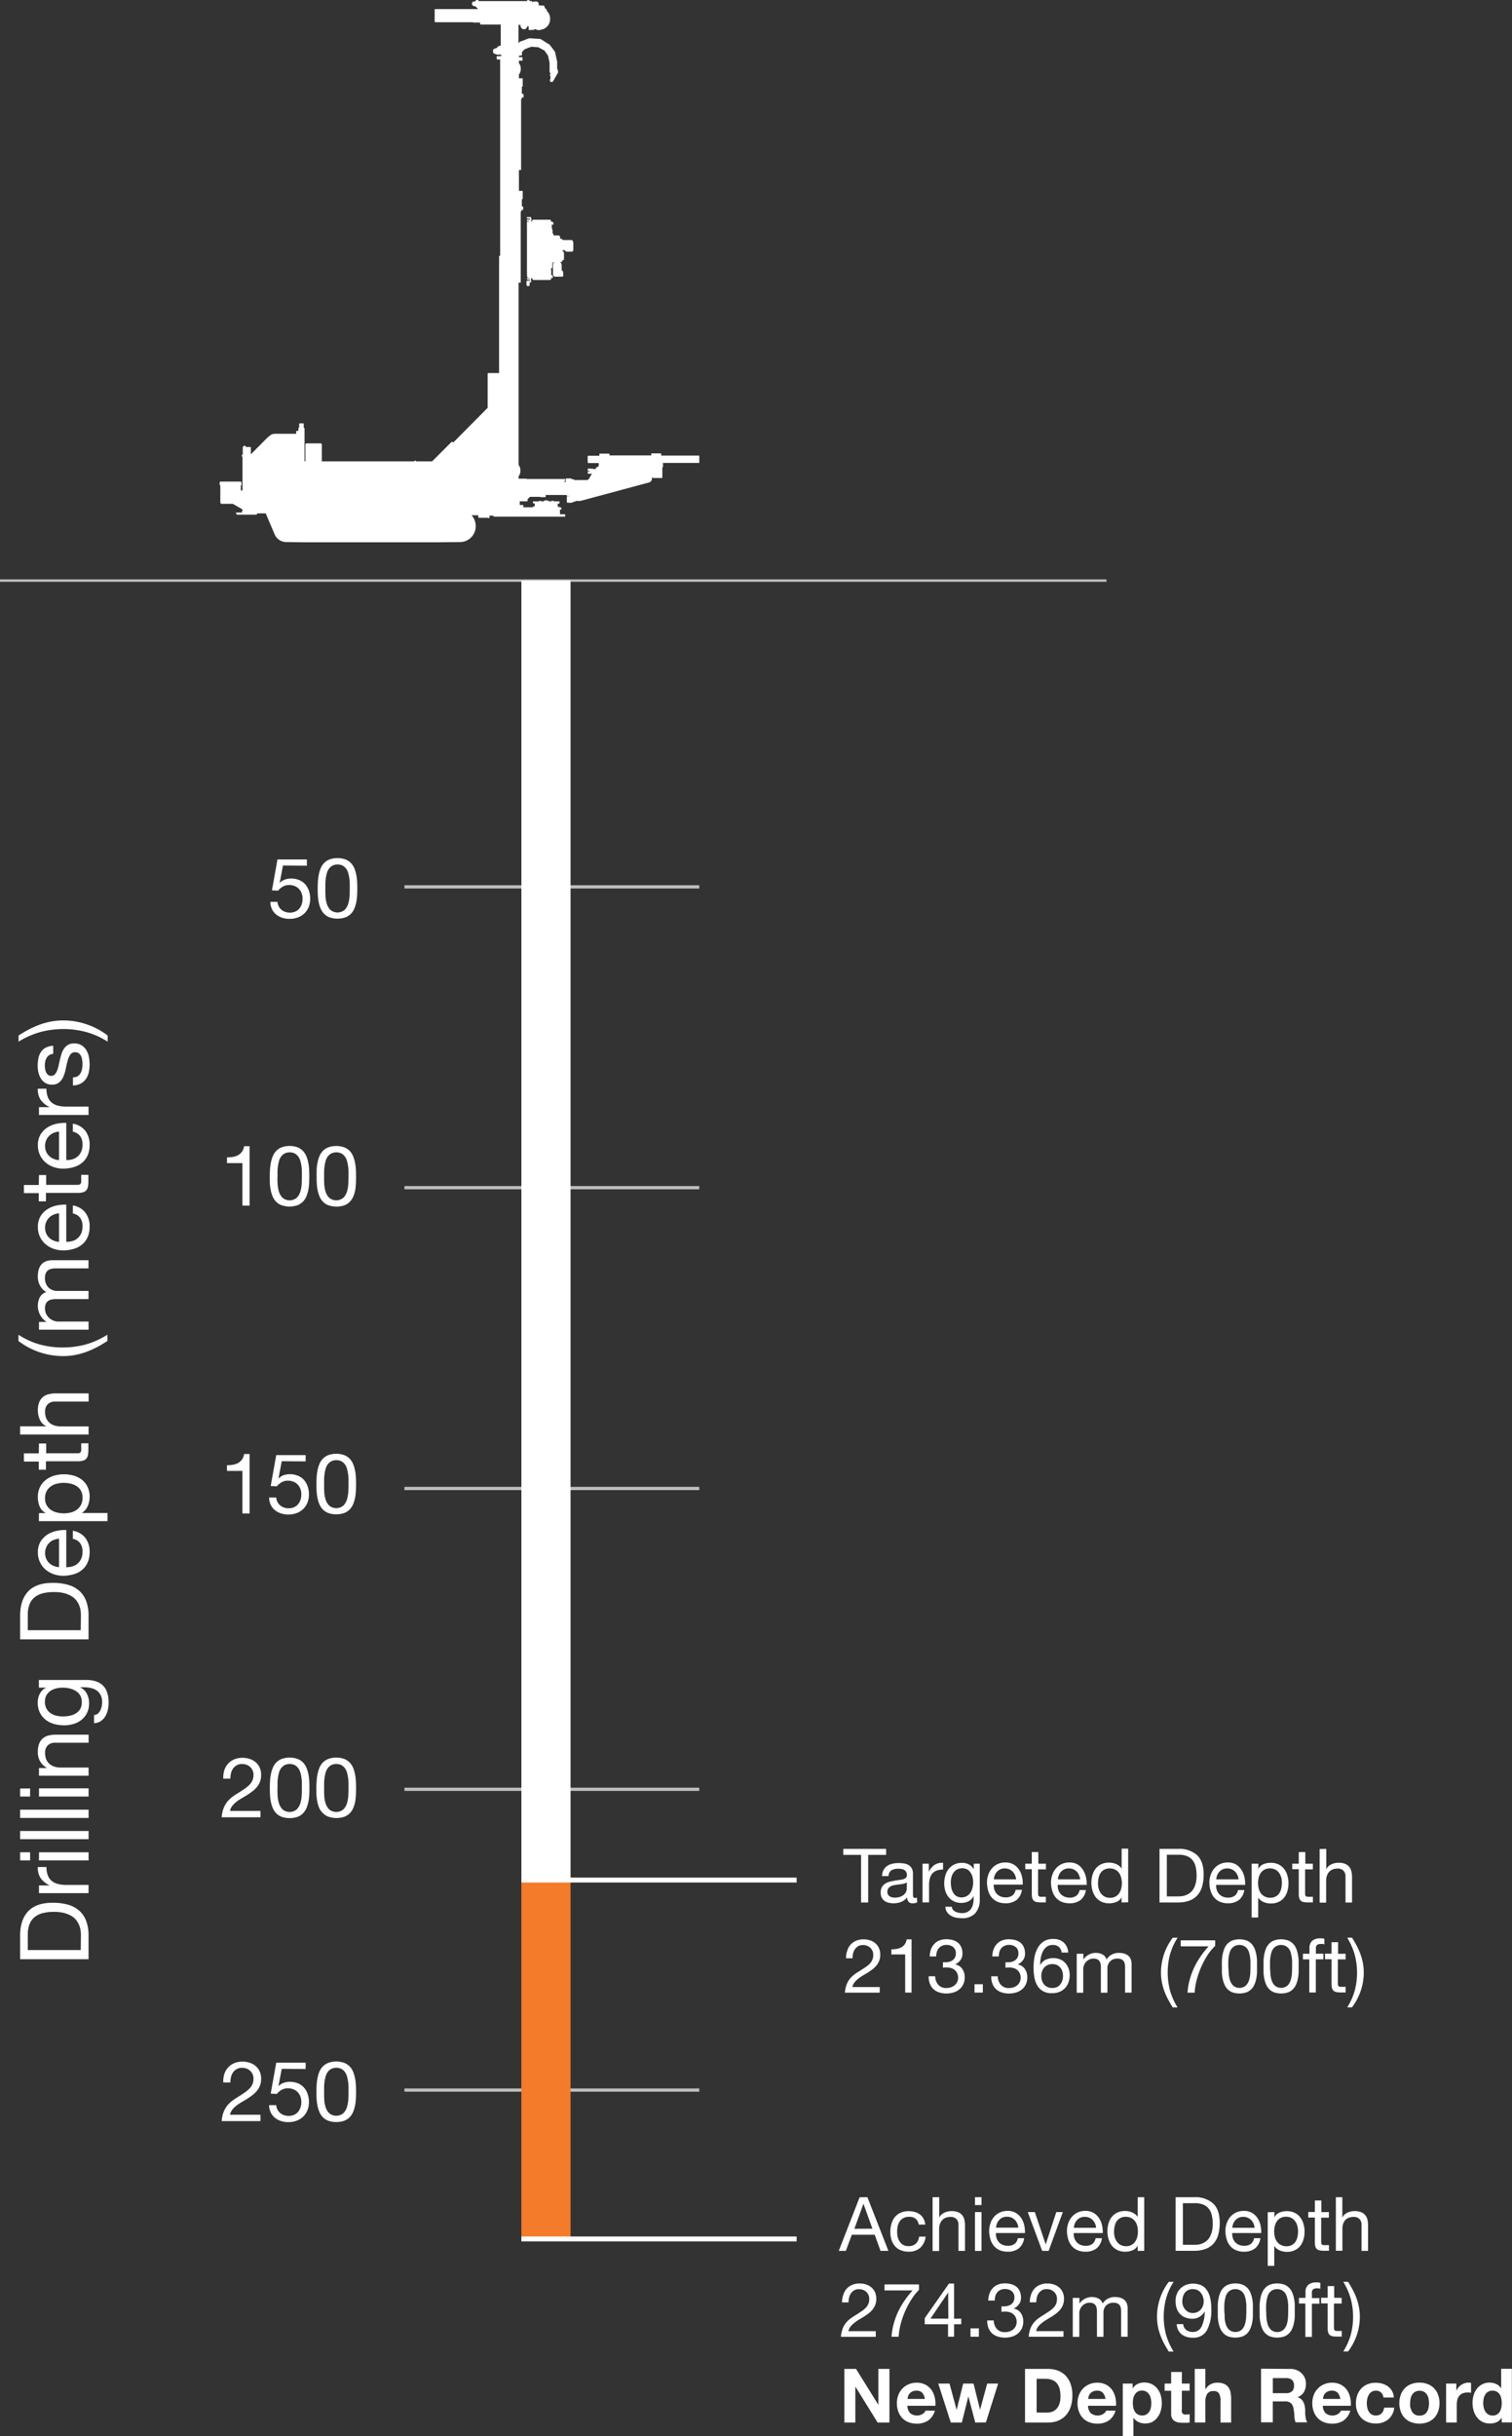 <svg xmlns="http://www.w3.org/2000/svg" xmlns:xlink="http://www.w3.org/1999/xlink" id="Layer_1" viewBox="0 0 462.75 745.07"><rect x="0" y="0" width="462.75" height="745.07" fill="#333333" stroke="none"/> <defs> <style>.cls-1,.cls-4,.cls-5,.cls-8{fill:none;}.cls-2{clip-path:url(#clip-path);}.cls-3{fill:#fff;}.cls-4,.cls-5{stroke:#bcbec0;}.cls-4,.cls-5,.cls-8{stroke-miterlimit:10;}.cls-5{stroke-width:0.75px;}.cls-6{fill:#f47b29;}.cls-7{fill:#a7a9ac;}.cls-8{stroke:#fff;stroke-width:1.5px;}</style> <clipPath id="clip-path" transform="translate(-106.29 -13)"> <rect class="cls-1" x="93.45" y="13" width="492.98" height="750"></rect> </clipPath> </defs> <title>sonic-drilling-depth-record-graph</title> <g class="cls-2"> <path class="cls-3" d="M112.45,605q0-4.84,2.46-7.45t7.51-2.61a17,17,0,0,1,4.68.59,8.82,8.82,0,0,1,3.43,1.82,7.9,7.9,0,0,1,2.13,3.14,12.6,12.6,0,0,1,.73,4.52v7.19H112.45Zm18.6-.24a11.32,11.32,0,0,0-.07-1.17,6.47,6.47,0,0,0-.35-1.5,6.83,6.83,0,0,0-.81-1.57,5.27,5.27,0,0,0-1.44-1.4,8.09,8.09,0,0,0-2.27-1,11.94,11.94,0,0,0-3.3-.4,14,14,0,0,0-3.36.37,6.45,6.45,0,0,0-2.52,1.2,5.27,5.27,0,0,0-1.59,2.16,8.59,8.59,0,0,0-.54,3.26v4.69H131Z" transform="translate(-106.29 -13)"></path> <path class="cls-3" d="M118.22,589.65h3.2v-.06a6.77,6.77,0,0,1-2.73-2.23,5.63,5.63,0,0,1-.82-3.35h2.64a7,7,0,0,0,.41,2.55,4,4,0,0,0,1.2,1.7,5,5,0,0,0,1.92.94,10.4,10.4,0,0,0,2.6.29h6.75V592H118.22Z" transform="translate(-106.29 -13)"></path> <path class="cls-3" d="M115.5,582h-3.05V579.5h3.05Zm2.73-2.49h15.17V582H118.22Z" transform="translate(-106.29 -13)"></path> <path class="cls-3" d="M112.45,573h20.95v2.49H112.45Z" transform="translate(-106.29 -13)"></path> <path class="cls-3" d="M112.45,566.47h20.95V569H112.45Z" transform="translate(-106.29 -13)"></path> <path class="cls-3" d="M115.5,562.45h-3.05V560h3.05Zm2.73-2.5h15.17v2.5H118.22Z" transform="translate(-106.29 -13)"></path> <path class="cls-3" d="M118.22,553.74h2.41v-.06a5.26,5.26,0,0,1-2.76-4.93,6.57,6.57,0,0,1,.41-2.49,4.09,4.09,0,0,1,1.14-1.61,4.28,4.28,0,0,1,1.75-.87,9.47,9.47,0,0,1,2.24-.25h10V546H123.13a3,3,0,0,0-2.23.82,3.05,3.05,0,0,0-.82,2.26,5.11,5.11,0,0,0,.35,2,3.74,3.74,0,0,0,1,1.39,4.32,4.32,0,0,0,1.51.84,6.14,6.14,0,0,0,1.89.28h8.57v2.5H118.22Z" transform="translate(-106.29 -13)"></path> <path class="cls-3" d="M137.68,528.39q1.85,1.7,1.85,5.34a10.27,10.27,0,0,1-.23,2.16,6.61,6.61,0,0,1-.76,2,4.63,4.63,0,0,1-1.38,1.48,3.92,3.92,0,0,1-2.08.65v-2.5a1.86,1.86,0,0,0,1.15-.42,3.13,3.13,0,0,0,.76-1,4.69,4.69,0,0,0,.43-1.25,6.71,6.71,0,0,0,.13-1.29,4.63,4.63,0,0,0-.43-2.08,3.93,3.93,0,0,0-1.17-1.41,4.86,4.86,0,0,0-1.8-.8,10.06,10.06,0,0,0-2.32-.25h-1v.06a4.18,4.18,0,0,1,2.07,2,6.05,6.05,0,0,1,.66,2.77,6.69,6.69,0,0,1-.62,3,6.23,6.23,0,0,1-1.66,2.11,7,7,0,0,1-2.44,1.28,10.05,10.05,0,0,1-3,.43,11.59,11.59,0,0,1-2.77-.35,7.56,7.56,0,0,1-2.58-1.17,6.43,6.43,0,0,1-1.9-2.17,6.73,6.73,0,0,1-.75-3.31,5.61,5.61,0,0,1,.63-2.64,4.45,4.45,0,0,1,1.89-1.88v0h-2.17v-2.35H132.1Q135.83,526.69,137.68,528.39Zm-6.82,3.18a4.08,4.08,0,0,0-1.35-1.39,6.11,6.11,0,0,0-1.89-.78,9.12,9.12,0,0,0-2.11-.25,8.39,8.39,0,0,0-2,.23,5.49,5.49,0,0,0-1.75.75,3.87,3.87,0,0,0-1.25,1.34,4,4,0,0,0-.47,2,4.31,4.31,0,0,0,.45,2.05,4,4,0,0,0,1.22,1.4,5.18,5.18,0,0,0,1.76.79,8.55,8.55,0,0,0,2.08.25,10.37,10.37,0,0,0,2.05-.21,5.85,5.85,0,0,0,1.86-.7,4,4,0,0,0,1.35-1.32,3.8,3.8,0,0,0,.51-2.05A4,4,0,0,0,130.86,531.57Z" transform="translate(-106.29 -13)"></path> <path class="cls-3" d="M112.45,507.17q0-4.84,2.46-7.45t7.51-2.61a17,17,0,0,1,4.68.59,8.75,8.75,0,0,1,3.43,1.82,7.87,7.87,0,0,1,2.13,3.14,12.6,12.6,0,0,1,.73,4.52v7.19H112.45Zm18.6-.23a11.37,11.37,0,0,0-.07-1.17,6.53,6.53,0,0,0-.35-1.5,6.83,6.83,0,0,0-.81-1.57,5.3,5.3,0,0,0-1.44-1.39,8.09,8.09,0,0,0-2.27-1,12,12,0,0,0-3.3-.4,14.09,14.09,0,0,0-3.36.37,6.45,6.45,0,0,0-2.52,1.2,5.28,5.28,0,0,0-1.59,2.15,8.59,8.59,0,0,0-.54,3.26v4.69H131Z" transform="translate(-106.29 -13)"></path> <path class="cls-3" d="M132.43,483.38a6.89,6.89,0,0,1,1.29,4.29,7.78,7.78,0,0,1-.59,3.15,6.21,6.21,0,0,1-1.64,2.25,7,7,0,0,1-2.52,1.36,12,12,0,0,1-3.2.51,9.12,9.12,0,0,1-3.17-.53,7.59,7.59,0,0,1-2.49-1.48,6.72,6.72,0,0,1-1.64-2.26,6.9,6.9,0,0,1-.59-2.86,6.23,6.23,0,0,1,.84-3.36,6.67,6.67,0,0,1,2.13-2.14,8.44,8.44,0,0,1,2.82-1.12,12.16,12.16,0,0,1,2.9-.25V492.3a6,6,0,0,0,1.89-.24,4.27,4.27,0,0,0,1.58-.85,4.21,4.21,0,0,0,1.1-1.5,5.15,5.15,0,0,0,.41-2.14,4.33,4.33,0,0,0-.73-2.6,3.55,3.55,0,0,0-2.23-1.33v-2.47A6.06,6.06,0,0,1,132.43,483.38Zm-9.74.6a4.22,4.22,0,0,0-1.36.91,4.48,4.48,0,0,0-.91,4.81,4.05,4.05,0,0,0,.92,1.34,4.44,4.44,0,0,0,1.36.88,5.2,5.2,0,0,0,1.66.38v-8.71A5.11,5.11,0,0,0,122.68,484Z" transform="translate(-106.29 -13)"></path> <path class="cls-3" d="M118.22,475.78h2.05v-.06a3.73,3.73,0,0,1-1.83-1.94,7.2,7.2,0,0,1-.57-2.9,6.85,6.85,0,0,1,.65-3.06,6.23,6.23,0,0,1,1.75-2.17,7.66,7.66,0,0,1,2.54-1.31,10.37,10.37,0,0,1,3.05-.44,10.72,10.72,0,0,1,3.05.43,7.2,7.2,0,0,1,2.51,1.29,6.12,6.12,0,0,1,1.69,2.17,7.06,7.06,0,0,1,.62,3,7.49,7.49,0,0,1-.12,1.25,6.94,6.94,0,0,1-.38,1.36,5.26,5.26,0,0,1-.72,1.28,3.94,3.94,0,0,1-1.13,1v.06h7.81v2.49h-21Zm5.38-9a5.57,5.57,0,0,0-1.8.85,4.16,4.16,0,0,0-1.26,1.47,4.43,4.43,0,0,0-.47,2.1,4.12,4.12,0,0,0,1.8,3.58,5.43,5.43,0,0,0,1.84.81,8.86,8.86,0,0,0,4.24,0,5.34,5.34,0,0,0,1.83-.84,4.26,4.26,0,0,0,1.28-1.48,4.62,4.62,0,0,0,.49-2.2,4.25,4.25,0,0,0-.5-2.16,4,4,0,0,0-1.32-1.4,5.75,5.75,0,0,0-1.88-.76,10,10,0,0,0-2.17-.23A7.77,7.77,0,0,0,123.61,466.82Z" transform="translate(-106.29 -13)"></path> <path class="cls-3" d="M118.22,454.48h2.2v3h9.42a2.8,2.8,0,0,0,.7-.07.72.72,0,0,0,.41-.28,1.21,1.21,0,0,0,.19-.57,7.89,7.89,0,0,0,0-1v-1.15h2.2v1.91a8.93,8.93,0,0,1-.13,1.66,2.4,2.4,0,0,1-.49,1.11,2.06,2.06,0,0,1-1,.63,5.79,5.79,0,0,1-1.7.2h-9.66v2.58h-2.2V460h-4.55v-2.5h4.55Z" transform="translate(-106.29 -13)"></path> <path class="cls-3" d="M112.45,449.23h8v-.06a3.33,3.33,0,0,1-1.19-.82,4.6,4.6,0,0,1-.79-1.19,6.14,6.14,0,0,1-.45-1.38,7,7,0,0,1-.15-1.4,6.59,6.59,0,0,1,.41-2.5,4.13,4.13,0,0,1,1.14-1.61,4.25,4.25,0,0,1,1.75-.86,9.34,9.34,0,0,1,2.24-.25h10v2.5H123.13a3,3,0,0,0-2.23.82,3.06,3.06,0,0,0-.82,2.26,5.11,5.11,0,0,0,.35,2,3.74,3.74,0,0,0,1,1.39,4.28,4.28,0,0,0,1.51.84,6.14,6.14,0,0,0,1.89.28h8.57v2.49H112.45Z" transform="translate(-106.29 -13)"></path> <path class="cls-3" d="M135.9,425.05a26.15,26.15,0,0,1-3.3,1.45,21.71,21.71,0,0,1-3.43.93,20.46,20.46,0,0,1-3.7.32,22.68,22.68,0,0,1-13.53-4.61v-1.91a24.2,24.2,0,0,0,6.63,3,26.53,26.53,0,0,0,6.9.88,26.81,26.81,0,0,0,7-.9,25.36,25.36,0,0,0,6.69-3v1.91Q137.53,424.2,135.9,425.05Z" transform="translate(-106.29 -13)"></path> <path class="cls-3" d="M118.22,417.31h2.23v-.06a5.91,5.91,0,0,1-2-7.45,3.28,3.28,0,0,1,2-1.61,5.29,5.29,0,0,1-1.91-2,5.67,5.67,0,0,1-.68-2.74,7.93,7.93,0,0,1,.25-2.07,4.3,4.3,0,0,1,.78-1.58,3.5,3.5,0,0,1,1.36-1,5,5,0,0,1,2-.37h11.12v2.49h-9.95a7.14,7.14,0,0,0-1.32.12,2.72,2.72,0,0,0-1.07.44,2.2,2.2,0,0,0-.72.9,3.55,3.55,0,0,0-.26,1.48,3.92,3.92,0,0,0,1.06,2.9,3.81,3.81,0,0,0,2.82,1.06h9.45v2.49h-9.95a6.43,6.43,0,0,0-1.35.13,2.85,2.85,0,0,0-1.07.45,2.14,2.14,0,0,0-.7.87,3.39,3.39,0,0,0-.25,1.39,3.73,3.73,0,0,0,.44,1.86,4.26,4.26,0,0,0,1.06,1.26,4.21,4.21,0,0,0,1.28.7,3.63,3.63,0,0,0,1.1.22h9.45v2.49H118.22Z" transform="translate(-106.29 -13)"></path> <path class="cls-3" d="M132.43,383.89a6.88,6.88,0,0,1,1.29,4.28,7.8,7.8,0,0,1-.59,3.15,6.19,6.19,0,0,1-1.64,2.24,7,7,0,0,1-2.52,1.36,12.13,12.13,0,0,1-3.2.51,9.12,9.12,0,0,1-3.17-.53,7.59,7.59,0,0,1-2.49-1.48,6.71,6.71,0,0,1-1.64-2.26,6.91,6.91,0,0,1-.59-2.86,6.23,6.23,0,0,1,.84-3.36,6.66,6.66,0,0,1,2.13-2.14,8.41,8.41,0,0,1,2.82-1.12,12.1,12.1,0,0,1,2.9-.25v11.36a6.08,6.08,0,0,0,1.89-.23,4.29,4.29,0,0,0,1.58-.85,4.21,4.21,0,0,0,1.1-1.5,5.16,5.16,0,0,0,.41-2.14,4.32,4.32,0,0,0-.73-2.6,3.55,3.55,0,0,0-2.23-1.34v-2.46A6.06,6.06,0,0,1,132.43,383.89Zm-9.74.6a4.25,4.25,0,0,0-1.36.91,4.34,4.34,0,0,0-.91,1.35,4.29,4.29,0,0,0-.34,1.72,4.37,4.37,0,0,0,.34,1.75,4.06,4.06,0,0,0,.92,1.33,4.45,4.45,0,0,0,1.36.88,5.2,5.2,0,0,0,1.66.38v-8.71A5.11,5.11,0,0,0,122.68,384.49Z" transform="translate(-106.29 -13)"></path> <path class="cls-3" d="M118.22,372.38h2.2v3h9.42a2.73,2.73,0,0,0,.7-.07.72.72,0,0,0,.41-.28,1.22,1.22,0,0,0,.19-.57,7.91,7.91,0,0,0,0-1v-1.14h2.2v1.91a8.94,8.94,0,0,1-.13,1.66,2.42,2.42,0,0,1-.49,1.12,2.06,2.06,0,0,1-1,.63,5.75,5.75,0,0,1-1.7.2h-9.66v2.58h-2.2V377.9h-4.55v-2.49h4.55Z" transform="translate(-106.29 -13)"></path> <path class="cls-3" d="M132.43,358.89a6.88,6.88,0,0,1,1.29,4.28,7.8,7.8,0,0,1-.59,3.15,6.19,6.19,0,0,1-1.64,2.24,7,7,0,0,1-2.52,1.36,12.13,12.13,0,0,1-3.2.51,9.12,9.12,0,0,1-3.17-.53,7.59,7.59,0,0,1-2.49-1.48,6.71,6.71,0,0,1-1.64-2.26,6.91,6.91,0,0,1-.59-2.86,6.23,6.23,0,0,1,.84-3.36,6.66,6.66,0,0,1,2.13-2.14,8.41,8.41,0,0,1,2.82-1.12,12.1,12.1,0,0,1,2.9-.25v11.36a6.08,6.08,0,0,0,1.89-.23,4.29,4.29,0,0,0,1.58-.85,4.21,4.21,0,0,0,1.1-1.5,5.16,5.16,0,0,0,.41-2.14,4.32,4.32,0,0,0-.73-2.6,3.55,3.55,0,0,0-2.23-1.34v-2.46A6.06,6.06,0,0,1,132.43,358.89Zm-9.74.6a4.25,4.25,0,0,0-1.36.91,4.34,4.34,0,0,0-.91,1.35,4.29,4.29,0,0,0-.34,1.72,4.37,4.37,0,0,0,.34,1.75,4.06,4.06,0,0,0,.92,1.33,4.45,4.45,0,0,0,1.36.88,5.2,5.2,0,0,0,1.66.38v-8.71A5.11,5.11,0,0,0,122.68,359.49Z" transform="translate(-106.29 -13)"></path> <path class="cls-3" d="M118.22,351.61h3.2v-.06a6.77,6.77,0,0,1-2.73-2.23,5.62,5.62,0,0,1-.82-3.35h2.64a7,7,0,0,0,.41,2.55,4,4,0,0,0,1.2,1.7,5,5,0,0,0,1.92.94,10.35,10.35,0,0,0,2.6.29h6.75V354H118.22Z" transform="translate(-106.29 -13)"></path> <path class="cls-3" d="M130,342.19a2.66,2.66,0,0,0,.91-.93,4.17,4.17,0,0,0,.48-1.29,7.4,7.4,0,0,0,.15-1.48,9.4,9.4,0,0,0-.09-1.23,4.53,4.53,0,0,0-.32-1.19,2.25,2.25,0,0,0-.69-.9,1.84,1.84,0,0,0-1.16-.35,1.66,1.66,0,0,0-1.47.73,6.21,6.21,0,0,0-.81,1.83q-.31,1.1-.56,2.39a12.48,12.48,0,0,1-.7,2.39,4.94,4.94,0,0,1-1.28,1.83,3.31,3.31,0,0,1-2.29.73,3.64,3.64,0,0,1-2-.51,4.21,4.21,0,0,1-1.34-1.32,6.13,6.13,0,0,1-.76-1.82,8.36,8.36,0,0,1-.25-2,11.91,11.91,0,0,1,.22-2.38,5.46,5.46,0,0,1,.76-1.92,4,4,0,0,1,1.47-1.34,5.6,5.6,0,0,1,2.3-.59v2.49a2.39,2.39,0,0,0-2,1.2,3.74,3.74,0,0,0-.43,1.1,5.66,5.66,0,0,0-.13,1.22,7.64,7.64,0,0,0,.09,1.13,3.81,3.81,0,0,0,.31,1,2.09,2.09,0,0,0,.59.76,1.48,1.48,0,0,0,1,.29,1.4,1.4,0,0,0,1.07-.45,3.63,3.63,0,0,0,.7-1.16,10.05,10.05,0,0,0,.47-1.58c.13-.59.26-1.17.4-1.76a18.56,18.56,0,0,1,.5-1.83,6,6,0,0,1,.78-1.58,3.79,3.79,0,0,1,1.22-1.12,3.58,3.58,0,0,1,1.82-.43,4.22,4.22,0,0,1,2.29.57,4.48,4.48,0,0,1,1.47,1.5,6.23,6.23,0,0,1,.78,2.08,12.25,12.25,0,0,1,.22,2.3,10.67,10.67,0,0,1-.26,2.41,5.89,5.89,0,0,1-.87,2,4.41,4.41,0,0,1-1.58,1.41,5.49,5.49,0,0,1-2.39.59v-2.49A2.81,2.81,0,0,0,130,342.19Z" transform="translate(-106.29 -13)"></path> <path class="cls-3" d="M132.56,328.61a26.58,26.58,0,0,0-6.88-.88,27,27,0,0,0-7,.9,25.84,25.84,0,0,0-6.71,2.95v-1.88q1.64-1.06,3.27-1.91a25.9,25.9,0,0,1,3.32-1.45,22.16,22.16,0,0,1,3.45-.93,20.57,20.57,0,0,1,3.7-.32,22.1,22.1,0,0,1,7,1.16,22.44,22.44,0,0,1,6.53,3.45v1.88A24.19,24.19,0,0,0,132.56,328.61Z" transform="translate(-106.29 -13)"></path> </g> <path class="cls-3" d="M192.9,277.72l-1,5.24.05.05a3.53,3.53,0,0,1,1.53-1,5.76,5.76,0,0,1,1.86-.32,6.72,6.72,0,0,1,2.28.38,5.09,5.09,0,0,1,1.88,1.17,5.55,5.55,0,0,1,1.26,2,7.41,7.41,0,0,1,.46,2.74,6.5,6.5,0,0,1-.4,2.25,5.61,5.61,0,0,1-1.19,1.94,5.72,5.72,0,0,1-2,1.35,7.12,7.12,0,0,1-2.79.5,7,7,0,0,1-2.22-.35,5.71,5.71,0,0,1-1.84-1,4.67,4.67,0,0,1-1.26-1.63,5.35,5.35,0,0,1-.49-2.21h2.18a3.47,3.47,0,0,0,.35,1.3,3.42,3.42,0,0,0,.8,1.05,3.52,3.52,0,0,0,1.18.69,4.39,4.39,0,0,0,1.5.25,4.08,4.08,0,0,0,1.48-.27,3.38,3.38,0,0,0,1.23-.81,3.89,3.89,0,0,0,.83-1.35,5.31,5.31,0,0,0,.31-1.89,4.53,4.53,0,0,0-.3-1.65,3.88,3.88,0,0,0-.83-1.31,3.75,3.75,0,0,0-1.3-.86,4.39,4.39,0,0,0-1.68-.31,3.8,3.8,0,0,0-1.91.48,5.34,5.34,0,0,0-1.48,1.25l-1.87-.1,1.69-9.45h9v1.92Z" transform="translate(-106.29 -13)"></path> <path class="cls-3" d="M203.58,282.67a14,14,0,0,1,.26-2.1,10.18,10.18,0,0,1,.59-2,5.16,5.16,0,0,1,1.05-1.62,4.78,4.78,0,0,1,1.68-1.1,7.35,7.35,0,0,1,4.85,0,4.79,4.79,0,0,1,1.68,1.1,5.18,5.18,0,0,1,1.05,1.62,10.44,10.44,0,0,1,.59,2,14.2,14.2,0,0,1,.26,2.1q.05,1.08.05,2.08t-.05,2.08a14.16,14.16,0,0,1-.26,2.1,10.11,10.11,0,0,1-.59,1.94,5.2,5.2,0,0,1-1.05,1.6,4.67,4.67,0,0,1-1.67,1.09,7.6,7.6,0,0,1-4.87,0,4.63,4.63,0,0,1-1.68-1.09,5.18,5.18,0,0,1-1.05-1.6,9.86,9.86,0,0,1-.59-1.94,14,14,0,0,1-.26-2.1q-.05-1.08-.05-2.08T203.58,282.67Zm2.32,4.35a9.63,9.63,0,0,0,.41,2.39,4.5,4.5,0,0,0,1.12,1.89,3.4,3.4,0,0,0,4.31,0,4.51,4.51,0,0,0,1.12-1.89,9.69,9.69,0,0,0,.41-2.39q.06-1.27.06-2.3,0-.67,0-1.48a12.94,12.94,0,0,0-.13-1.62,12.13,12.13,0,0,0-.33-1.58,4.21,4.21,0,0,0-.64-1.35,3.33,3.33,0,0,0-1.06-.94,3.59,3.59,0,0,0-3.13,0,3.32,3.32,0,0,0-1.07.94,4.18,4.18,0,0,0-.64,1.35,11.94,11.94,0,0,0-.33,1.58,12.72,12.72,0,0,0-.13,1.62q0,.81,0,1.48Q205.84,285.75,205.91,287Z" transform="translate(-106.29 -13)"></path> <path class="cls-3" d="M180.48,381.72v-13h-4.72v-1.75a11.12,11.12,0,0,0,1.8-.14,4.88,4.88,0,0,0,1.58-.53,3.62,3.62,0,0,0,1.19-1.05,4,4,0,0,0,.67-1.7h1.67v18.2Z" transform="translate(-106.29 -13)"></path> <path class="cls-3" d="M188.93,370.71a14,14,0,0,1,.26-2.1,10.18,10.18,0,0,1,.59-2,5.16,5.16,0,0,1,1.05-1.62,4.78,4.78,0,0,1,1.68-1.1,7.35,7.35,0,0,1,4.85,0A4.79,4.79,0,0,1,199,365a5.18,5.18,0,0,1,1.05,1.62,10.44,10.44,0,0,1,.59,2,14.2,14.2,0,0,1,.26,2.1q.05,1.08.05,2.08t-.05,2.08a14.16,14.16,0,0,1-.26,2.1,10.11,10.11,0,0,1-.59,1.94,5.2,5.2,0,0,1-1.05,1.6,4.67,4.67,0,0,1-1.67,1.09,7.6,7.6,0,0,1-4.87,0,4.63,4.63,0,0,1-1.68-1.09,5.18,5.18,0,0,1-1.05-1.6,9.86,9.86,0,0,1-.59-1.94,14,14,0,0,1-.26-2.1q-.05-1.08-.05-2.08T188.93,370.71Zm2.32,4.35a9.63,9.63,0,0,0,.41,2.39,4.5,4.5,0,0,0,1.12,1.89,3.4,3.4,0,0,0,4.31,0,4.51,4.51,0,0,0,1.12-1.89,9.69,9.69,0,0,0,.41-2.39q.06-1.27.06-2.3,0-.67,0-1.48a12.94,12.94,0,0,0-.13-1.62,12.13,12.13,0,0,0-.33-1.58,4.21,4.21,0,0,0-.64-1.35,3.33,3.33,0,0,0-1.06-.94,3.59,3.59,0,0,0-3.13,0,3.32,3.32,0,0,0-1.07.94,4.18,4.18,0,0,0-.64,1.35,11.94,11.94,0,0,0-.33,1.58,12.72,12.72,0,0,0-.13,1.62q0,.81,0,1.48Q191.18,373.79,191.25,375.06Z" transform="translate(-106.29 -13)"></path> <path class="cls-3" d="M203.2,370.71a14,14,0,0,1,.26-2.1,10.18,10.18,0,0,1,.59-2A5.16,5.16,0,0,1,205.1,365a4.78,4.78,0,0,1,1.68-1.1,7.35,7.35,0,0,1,4.85,0,4.79,4.79,0,0,1,1.68,1.1,5.18,5.18,0,0,1,1.05,1.62,10.44,10.44,0,0,1,.59,2,14.2,14.2,0,0,1,.26,2.1q.05,1.08.05,2.08t-.05,2.08A14.16,14.16,0,0,1,215,377a10.11,10.11,0,0,1-.59,1.94,5.2,5.2,0,0,1-1.05,1.6,4.67,4.67,0,0,1-1.67,1.09,7.6,7.6,0,0,1-4.87,0,4.63,4.63,0,0,1-1.68-1.09,5.18,5.18,0,0,1-1.05-1.6,9.86,9.86,0,0,1-.59-1.94,14,14,0,0,1-.26-2.1q-.05-1.08-.05-2.08T203.2,370.71Zm2.32,4.35a9.63,9.63,0,0,0,.41,2.39,4.5,4.5,0,0,0,1.12,1.89,3.4,3.4,0,0,0,4.31,0,4.51,4.51,0,0,0,1.12-1.89,9.69,9.69,0,0,0,.41-2.39q.06-1.27.06-2.3,0-.67,0-1.48a12.94,12.94,0,0,0-.13-1.62,12.13,12.13,0,0,0-.33-1.58,4.21,4.21,0,0,0-.64-1.35,3.33,3.33,0,0,0-1.06-.94,3.59,3.59,0,0,0-3.13,0,3.32,3.32,0,0,0-1.07.94,4.18,4.18,0,0,0-.64,1.35,11.94,11.94,0,0,0-.33,1.58,12.72,12.72,0,0,0-.13,1.62q0,.81,0,1.48Q205.46,373.79,205.52,375.06Z" transform="translate(-106.29 -13)"></path> <path class="cls-3" d="M180.48,475.87v-13h-4.72v-1.75a11.12,11.12,0,0,0,1.8-.14,4.88,4.88,0,0,0,1.58-.53,3.62,3.62,0,0,0,1.19-1.05,4,4,0,0,0,.67-1.7h1.67v18.2Z" transform="translate(-106.29 -13)"></path> <path class="cls-3" d="M192.52,459.9l-1,5.24.05.05a3.53,3.53,0,0,1,1.53-1,5.76,5.76,0,0,1,1.86-.32,6.72,6.72,0,0,1,2.28.38,5.09,5.09,0,0,1,1.88,1.17,5.55,5.55,0,0,1,1.26,2,7.41,7.41,0,0,1,.46,2.74,6.5,6.5,0,0,1-.4,2.25,5.61,5.61,0,0,1-1.19,1.94,5.72,5.72,0,0,1-2,1.35,7.12,7.12,0,0,1-2.79.5,7,7,0,0,1-2.22-.35,5.71,5.71,0,0,1-1.84-1,4.67,4.67,0,0,1-1.26-1.63,5.35,5.35,0,0,1-.49-2.21h2.18a3.47,3.47,0,0,0,.35,1.3,3.42,3.42,0,0,0,.8,1.05,3.52,3.52,0,0,0,1.18.69,4.39,4.39,0,0,0,1.5.25,4.08,4.08,0,0,0,1.48-.27,3.38,3.38,0,0,0,1.23-.81,3.89,3.89,0,0,0,.83-1.35,5.31,5.31,0,0,0,.31-1.89,4.53,4.53,0,0,0-.3-1.65,3.88,3.88,0,0,0-.83-1.31,3.75,3.75,0,0,0-1.3-.86,4.39,4.39,0,0,0-1.68-.31,3.8,3.8,0,0,0-1.91.48,5.34,5.34,0,0,0-1.48,1.25l-1.87-.1,1.69-9.45h9v1.92Z" transform="translate(-106.29 -13)"></path> <path class="cls-3" d="M203.2,464.85a14,14,0,0,1,.26-2.1,10.18,10.18,0,0,1,.59-2,5.16,5.16,0,0,1,1.05-1.62,4.78,4.78,0,0,1,1.68-1.1,7.35,7.35,0,0,1,4.85,0,4.79,4.79,0,0,1,1.68,1.1,5.18,5.18,0,0,1,1.05,1.62,10.44,10.44,0,0,1,.59,2,14.2,14.2,0,0,1,.26,2.1q.05,1.08.05,2.08t-.05,2.08a14.16,14.16,0,0,1-.26,2.1,10.11,10.11,0,0,1-.59,1.94,5.2,5.2,0,0,1-1.05,1.6,4.67,4.67,0,0,1-1.67,1.09,7.6,7.6,0,0,1-4.87,0,4.63,4.63,0,0,1-1.68-1.09,5.18,5.18,0,0,1-1.05-1.6,9.86,9.86,0,0,1-.59-1.94,14,14,0,0,1-.26-2.1q-.05-1.08-.05-2.08T203.2,464.85Zm2.32,4.35a9.63,9.63,0,0,0,.41,2.39,4.5,4.5,0,0,0,1.12,1.89,3.4,3.4,0,0,0,4.31,0,4.51,4.51,0,0,0,1.12-1.89,9.69,9.69,0,0,0,.41-2.39q.06-1.27.06-2.3,0-.67,0-1.48a12.94,12.94,0,0,0-.13-1.62,12.13,12.13,0,0,0-.33-1.58,4.21,4.21,0,0,0-.64-1.35,3.33,3.33,0,0,0-1.06-.94,3.59,3.59,0,0,0-3.13,0,3.32,3.32,0,0,0-1.07.94,4.18,4.18,0,0,0-.64,1.35,11.94,11.94,0,0,0-.33,1.58,12.72,12.72,0,0,0-.13,1.62q0,.81,0,1.48Q205.46,467.93,205.52,469.21Z" transform="translate(-106.29 -13)"></path> <path class="cls-3" d="M174.93,554.45a5.45,5.45,0,0,1,1.12-2,5.24,5.24,0,0,1,1.89-1.35,6.44,6.44,0,0,1,2.57-.49,7,7,0,0,1,2.22.35,5.4,5.4,0,0,1,1.81,1,4.69,4.69,0,0,1,1.22,1.63,5.36,5.36,0,0,1,.45,2.26,5.66,5.66,0,0,1-.37,2.13,6.05,6.05,0,0,1-1,1.65,8.35,8.35,0,0,1-1.41,1.32q-.8.59-1.64,1.13l-1.69,1a13.27,13.27,0,0,0-1.55,1.06,7.08,7.08,0,0,0-1.21,1.22,3.46,3.46,0,0,0-.65,1.5H186v1.93H174.14a9.61,9.61,0,0,1,.58-2.76,7.36,7.36,0,0,1,1.14-2,8.66,8.66,0,0,1,1.57-1.49q.87-.64,1.82-1.21,1.16-.72,2-1.32a9.07,9.07,0,0,0,1.45-1.22,4.1,4.1,0,0,0,1.17-3,3.15,3.15,0,0,0-.28-1.35,3.23,3.23,0,0,0-1.87-1.71,4,4,0,0,0-1.36-.23,3.19,3.19,0,0,0-1.63.4,3.44,3.44,0,0,0-1.12,1,4.33,4.33,0,0,0-.63,1.45,6.14,6.14,0,0,0-.17,1.63h-2.18A7.38,7.38,0,0,1,174.93,554.45Z" transform="translate(-106.29 -13)"></path> <path class="cls-3" d="M188.93,557.77a14,14,0,0,1,.26-2.1,10.18,10.18,0,0,1,.59-2,5.16,5.16,0,0,1,1.05-1.62,4.78,4.78,0,0,1,1.68-1.1,7.35,7.35,0,0,1,4.85,0,4.79,4.79,0,0,1,1.68,1.1,5.18,5.18,0,0,1,1.05,1.62,10.44,10.44,0,0,1,.59,2,14.2,14.2,0,0,1,.26,2.1q.05,1.08.05,2.08t-.05,2.08a14.16,14.16,0,0,1-.26,2.1,10.11,10.11,0,0,1-.59,1.94,5.2,5.2,0,0,1-1.05,1.6,4.67,4.67,0,0,1-1.67,1.09,7.6,7.6,0,0,1-4.87,0,4.63,4.63,0,0,1-1.68-1.09,5.18,5.18,0,0,1-1.05-1.6,9.86,9.86,0,0,1-.59-1.94,14,14,0,0,1-.26-2.1q-.05-1.08-.05-2.08T188.93,557.77Zm2.32,4.35a9.63,9.63,0,0,0,.41,2.39,4.5,4.5,0,0,0,1.12,1.89,3.4,3.4,0,0,0,4.31,0,4.51,4.51,0,0,0,1.12-1.89,9.69,9.69,0,0,0,.41-2.39q.06-1.27.06-2.3,0-.67,0-1.48a12.94,12.94,0,0,0-.13-1.62,12.13,12.13,0,0,0-.33-1.58,4.21,4.21,0,0,0-.64-1.35,3.33,3.33,0,0,0-1.06-.94,3.59,3.59,0,0,0-3.13,0,3.32,3.32,0,0,0-1.07.94,4.18,4.18,0,0,0-.64,1.35,11.94,11.94,0,0,0-.33,1.58,12.72,12.72,0,0,0-.13,1.62q0,.81,0,1.48Q191.18,560.85,191.25,562.12Z" transform="translate(-106.29 -13)"></path> <path class="cls-3" d="M203.2,557.77a14,14,0,0,1,.26-2.1,10.18,10.18,0,0,1,.59-2,5.16,5.16,0,0,1,1.05-1.62,4.78,4.78,0,0,1,1.68-1.1,7.35,7.35,0,0,1,4.85,0,4.79,4.79,0,0,1,1.68,1.1,5.18,5.18,0,0,1,1.05,1.62,10.44,10.44,0,0,1,.59,2,14.2,14.2,0,0,1,.26,2.1q.05,1.08.05,2.08t-.05,2.08A14.16,14.16,0,0,1,215,564a10.11,10.11,0,0,1-.59,1.94,5.2,5.2,0,0,1-1.05,1.6,4.67,4.67,0,0,1-1.67,1.09,7.6,7.6,0,0,1-4.87,0,4.63,4.63,0,0,1-1.68-1.09A5.18,5.18,0,0,1,204,566a9.86,9.86,0,0,1-.59-1.94,14,14,0,0,1-.26-2.1q-.05-1.08-.05-2.08T203.2,557.77Zm2.32,4.35a9.63,9.63,0,0,0,.41,2.39,4.5,4.5,0,0,0,1.12,1.89,3.4,3.4,0,0,0,4.31,0,4.51,4.51,0,0,0,1.12-1.89,9.69,9.69,0,0,0,.41-2.39q.06-1.27.06-2.3,0-.67,0-1.48a12.94,12.94,0,0,0-.13-1.62,12.13,12.13,0,0,0-.33-1.58,4.21,4.21,0,0,0-.64-1.35,3.33,3.33,0,0,0-1.06-.94,3.59,3.59,0,0,0-3.13,0,3.32,3.32,0,0,0-1.07.94,4.18,4.18,0,0,0-.64,1.35,11.94,11.94,0,0,0-.33,1.58,12.72,12.72,0,0,0-.13,1.62q0,.81,0,1.48Q205.46,560.85,205.52,562.12Z" transform="translate(-106.29 -13)"></path> <path class="cls-3" d="M174.93,647.37a5.45,5.45,0,0,1,1.12-2,5.24,5.24,0,0,1,1.89-1.35,6.44,6.44,0,0,1,2.57-.49,7,7,0,0,1,2.22.35,5.4,5.4,0,0,1,1.81,1,4.69,4.69,0,0,1,1.22,1.63,5.36,5.36,0,0,1,.45,2.26,5.66,5.66,0,0,1-.37,2.13,6.05,6.05,0,0,1-1,1.65,8.35,8.35,0,0,1-1.41,1.32q-.8.59-1.64,1.13l-1.69,1a13.27,13.27,0,0,0-1.55,1.06,7.08,7.08,0,0,0-1.21,1.22,3.46,3.46,0,0,0-.65,1.5H186v1.93H174.14a9.61,9.61,0,0,1,.58-2.76,7.36,7.36,0,0,1,1.14-2,8.66,8.66,0,0,1,1.57-1.49q.87-.64,1.82-1.21,1.16-.72,2-1.32a9.07,9.07,0,0,0,1.45-1.22,4.1,4.1,0,0,0,1.17-3,3.15,3.15,0,0,0-.28-1.35,3.23,3.23,0,0,0-1.87-1.71,4,4,0,0,0-1.36-.23,3.19,3.19,0,0,0-1.63.4,3.44,3.44,0,0,0-1.12,1,4.33,4.33,0,0,0-.63,1.45,6.14,6.14,0,0,0-.17,1.63h-2.18A7.38,7.38,0,0,1,174.93,647.37Z" transform="translate(-106.29 -13)"></path> <path class="cls-3" d="M192.52,645.73l-1,5.24.05.05a3.53,3.53,0,0,1,1.53-1,5.76,5.76,0,0,1,1.86-.32,6.72,6.72,0,0,1,2.28.38,5.09,5.09,0,0,1,1.88,1.17,5.55,5.55,0,0,1,1.26,2,7.41,7.41,0,0,1,.46,2.74,6.5,6.5,0,0,1-.4,2.25,5.61,5.61,0,0,1-1.19,1.94,5.72,5.72,0,0,1-2,1.35,7.12,7.12,0,0,1-2.79.5,7,7,0,0,1-2.22-.35,5.71,5.71,0,0,1-1.84-1,4.67,4.67,0,0,1-1.26-1.63,5.35,5.35,0,0,1-.49-2.21h2.18a3.47,3.47,0,0,0,.35,1.3,3.42,3.42,0,0,0,.8,1.05,3.52,3.52,0,0,0,1.18.69,4.39,4.39,0,0,0,1.5.25,4.08,4.08,0,0,0,1.48-.27,3.38,3.38,0,0,0,1.23-.81,3.89,3.89,0,0,0,.83-1.35,5.31,5.31,0,0,0,.31-1.89,4.53,4.53,0,0,0-.3-1.65,3.88,3.88,0,0,0-.83-1.31,3.75,3.75,0,0,0-1.3-.86,4.39,4.39,0,0,0-1.68-.31,3.8,3.8,0,0,0-1.91.48,5.34,5.34,0,0,0-1.48,1.25l-1.87-.1,1.69-9.45h9v1.92Z" transform="translate(-106.29 -13)"></path> <path class="cls-3" d="M203.2,650.68a14,14,0,0,1,.26-2.1,10.18,10.18,0,0,1,.59-2A5.16,5.16,0,0,1,205.1,645a4.78,4.78,0,0,1,1.68-1.1,7.35,7.35,0,0,1,4.85,0,4.79,4.79,0,0,1,1.68,1.1,5.18,5.18,0,0,1,1.05,1.62,10.44,10.44,0,0,1,.59,2,14.2,14.2,0,0,1,.26,2.1q.05,1.08.05,2.08t-.05,2.08a14.16,14.16,0,0,1-.26,2.1,10.11,10.11,0,0,1-.59,1.94,5.2,5.2,0,0,1-1.05,1.6,4.67,4.67,0,0,1-1.67,1.09,7.6,7.6,0,0,1-4.87,0,4.63,4.63,0,0,1-1.68-1.09,5.18,5.18,0,0,1-1.05-1.6,9.86,9.86,0,0,1-.59-1.94,14,14,0,0,1-.26-2.1q-.05-1.08-.05-2.08T203.2,650.68Zm2.32,4.35a9.63,9.63,0,0,0,.41,2.39,4.5,4.5,0,0,0,1.12,1.89,3.4,3.4,0,0,0,4.31,0,4.51,4.51,0,0,0,1.12-1.89,9.69,9.69,0,0,0,.41-2.39q.06-1.27.06-2.3,0-.67,0-1.48a12.94,12.94,0,0,0-.13-1.62,12.13,12.13,0,0,0-.33-1.58,4.21,4.21,0,0,0-.64-1.35,3.33,3.33,0,0,0-1.06-.94,3.59,3.59,0,0,0-3.13,0,3.32,3.32,0,0,0-1.07.94,4.18,4.18,0,0,0-.64,1.35,11.94,11.94,0,0,0-.33,1.58,12.72,12.72,0,0,0-.13,1.62q0,.81,0,1.48Q205.46,653.76,205.52,655Z" transform="translate(-106.29 -13)"></path> <g class="cls-2"> <path class="cls-3" d="M275.69,84.9a.11.11,0,0,0-.05-.08l0,0v-.06a.08.08,0,0,0,0,0v-.11a.13.13,0,0,0,0-.1l0,0v0a.15.15,0,0,0-.15-.15h-.09v-1c0-.05,0-.08-.09-.1V83a.15.15,0,0,0-.15-.15h0V81.7h.43a.1.1,0,0,0,.1-.1v-.26a.1.1,0,0,0-.09-.1V81a.15.15,0,0,0-.15-.15H275a.33.33,0,0,0-.07-.16v-.08a.12.12,0,0,0,0-.07.4.4,0,0,0-.39-.35h-5a.42.42,0,0,0-.42.42v.24h-.2v-1a.09.09,0,0,0-.09-.09v-.22a.15.15,0,0,0-.15-.15h-1.06a.15.15,0,1,0,0,.3h.91v.06h-.78a.1.1,0,0,0-.1.1.1.1,0,0,0,.1.1h.78v.28a.19.19,0,0,0-.11-.05h-.8a.15.15,0,0,0-.15.15.16.16,0,0,0,.15.15h.65v.06h-.51a.1.1,0,0,0,0,.2h.51v.09h-.58a.16.16,0,0,0-.13.08.14.14,0,0,0,0,.08v1a.15.15,0,0,0,.09.27h.1v.08h-.1a.16.16,0,0,0-.15.15.16.16,0,0,0,.07.12V95.92a.16.16,0,0,0-.07.12.15.15,0,0,0,.15.15h.1v.08l0,0h-.07a.15.15,0,0,0-.09.28v1a.15.15,0,0,0,.16.15h0v.17a.11.11,0,0,0,.11.1h.44v.1h-.65a.16.16,0,0,0-.15.15.15.15,0,0,0,.15.15h.83v.08h-.69a.1.1,0,0,0,0,.2h.78v.23h-1a.15.15,0,0,0-.15.15v1.06a.14.14,0,0,0,0,.1.14.14,0,0,0,.1,0h0v.17a.1.1,0,0,0,.1.1h.66a.1.1,0,0,0,.1-.1v-1h.36a.1.1,0,0,0,.1-.1V98h.22a.08.08,0,0,0,0,0,.43.43,0,0,0,.18.26.37.37,0,0,0,.37.37h5a.36.36,0,0,0,.36-.37V98h.43a.1.1,0,0,0,.1-.1v-.27a.11.11,0,0,0-.09-.1V97.3a.14.14,0,0,0-.15-.15H275V95.5a.1.1,0,0,0-.09-.1v-.22a.14.14,0,0,0-.07-.12s0,0,0,0h.41a.1.1,0,0,0,.08-.05.08.08,0,0,0,0-.08V94.3a.09.09,0,0,0,0-.08l0,0V94a.15.15,0,0,0,0-.11h0v-.56h.23a.1.1,0,0,0,.1-.1v-.05s0,0,0,0l0,0h.23v.23h-.25a.12.12,0,0,0-.1,0h0a.15.15,0,0,0,0,.1h0V97a.35.35,0,0,0,.19.3h0a.31.31,0,0,0,.31.32h2.31a.31.31,0,0,0,.31-.32v-.9a.3.3,0,0,0-.09-.21v-.1h0a.52.52,0,0,0,0-.06.35.35,0,0,0-.3-.29h-.08V94a.32.32,0,0,0-.09-.21v-.1h0a.17.17,0,0,0,0-.06.35.35,0,0,0-.3-.3v-.2a0,0,0,0,1,0,0h.39a.09.09,0,0,0,.1-.1v-.36h.31a.1.1,0,0,0,.1-.1v-.16h.09a.1.1,0,0,0,.11-.1V90.37a.1.1,0,0,0-.09-.1v-.22a.15.15,0,0,0-.15-.15h-.05a.14.14,0,0,0-.15-.13h-.12v-.16h.17a.1.1,0,0,0,.1-.1v0h.56l.06.06a.49.49,0,0,0,.48.39h1.54a.5.5,0,0,0,.5-.5V87.21a.47.47,0,0,0-.09-.26v0h0a.54.54,0,0,0-.51-.54h-1.78l-.06,0-.07,0-.06,0-.05,0,0,0h-.57a.14.14,0,0,0-.14-.13h-.12v-.12a.15.15,0,0,0-.15-.15h-.43V85.6a.09.09,0,0,0-.08-.09v-.22a.15.15,0,0,0-.16-.15h0v0a.15.15,0,0,0-.15-.15h-1.52Z" transform="translate(-106.29 -13)"></path> <path class="cls-3" d="M320.3,152.62v-.14a.15.15,0,0,0-.15-.15h-11.5v-.51a.15.15,0,0,0-.15-.15h-2.78a.14.14,0,0,0-.11,0,.16.16,0,0,0,0,.1v.51h-12.8V152h0v-.13h0a.16.16,0,0,0-.08-.13l-.07,0h-2.78l-.07,0a.15.15,0,0,0-.08.13v.51h-3.43a.15.15,0,0,0-.15.16v1.85a.14.14,0,0,0,.1.13h0a.1.1,0,0,0,.1.1h3.18v.92h0a.15.15,0,0,0-.15.15v.11h-.23a.4.4,0,0,0-.34.2h0l-.27.45h-.62v-.07l-.34,0h0l-.86-.07-.21,0h-.25l-.09.26v.44h.19a.09.09,0,0,0,.07,0h.27v0l.05,0v.12l-.05,0v.06h-.52v.41l.05.17,0,.13h.14a.08.08,0,0,0,.06,0l.3,0h0a.93.93,0,0,0,.26,0,1.15,1.15,0,0,0,.51-.11v0h0l-.92,1.58h0a.93.93,0,0,1-.75.45h-2.73a3,3,0,0,0-.56.06l-1.44-.46h0a.2.2,0,0,0-.09-.09l-.06,0h-1.35a.16.16,0,0,0-.15.15h0v.41h0v.51a.16.16,0,0,0-.1,0H279v-.24h.17a.1.1,0,0,0,.1-.1v-.41a.14.14,0,0,0,0-.08.15.15,0,0,0-.12-.07h-11.7a.17.17,0,0,0-.06-.1.16.16,0,0,0-.09,0H265v-.72a2.65,2.65,0,0,0,.56-1.66v-.15a2.71,2.71,0,0,0-.56-1.68v-7.78h0V99.44h.56a.1.1,0,0,0,.1-.1V77.67h.14s.06,0,.08-.05a.09.09,0,0,0,0-.08V77.2h.43a.1.1,0,0,0,.1-.1v-.66h0v-.14a.15.15,0,0,0-.15-.15H266V73.89h.16a.1.1,0,0,0,.11-.1V71.53a.15.15,0,0,0-.16-.15h-1V65h.56a.1.1,0,0,0,.1-.1V43.25h.14a.1.1,0,0,0,.08,0,.09.09,0,0,0,0-.08v-.35h.43a.1.1,0,0,0,.1-.1V42h0v-.14a.15.15,0,0,0-.15-.15H266V39.47h.16a.11.11,0,0,0,.11-.1V37.25h0V37.1a.16.16,0,0,0-.16-.15h-1V35.77a2.64,2.64,0,0,0,.56-1.66V34a2.69,2.69,0,0,0-.56-1.68v-.76h1a.1.1,0,0,0,.1-.1v-.81a.15.15,0,0,0-.15-.15h-1l.19-.53h.58a.09.09,0,0,0,.07,0,.2.2,0,0,0,.13-.14.08.08,0,0,0,0-.07v-.85l.86-.86,2-.75,2.14.15,1.87,1,.12.15h0L274,30l.49,2.2v.45h0v2.06a1.2,1.2,0,0,0,.28.77.12.12,0,0,0,0,.06v.23h-.09a.15.15,0,0,0-.15.15.13.13,0,0,0,.1.13h0a.11.11,0,0,0,.11.1h0v1.19h-.09a.15.15,0,0,0-.15.15.14.14,0,0,0,.1.13h0a.11.11,0,0,0,.11.1h0v.13a.16.16,0,0,0,0,.11l.06,0h0a.1.1,0,0,0,.1.1h.4a.3.3,0,0,0,.26-.15h0l1.54-2.67a.12.12,0,0,0,0,0,.07.07,0,0,0,0,0v-.38h0v-.12h0s0,0,0,0a1.2,1.2,0,0,0-.26-.69V32.23h0s0,0,0,0v-.13h0a1.36,1.36,0,0,0,0-.25h0l-.57-2.58h0a.27.27,0,0,1,0,0s0-.08,0-.12l0-.08-.06-.11,0-.07,0,0-.36-.49h0l-1.22-1.62h0l-.07-.07-.09-.09a1.12,1.12,0,0,0-.17-.13l-.06,0L271.84,25h0l-.25-.1h-.07l-.15,0h0l-2.64-.18h-.3l-.15,0h-.09l-2.44.92h0l-.08,0-.12.07-.06,0-.13.1,0,0-.38.39V20.6h.6a1.08,1.08,0,0,0,0,.25,1,1,0,0,0,.32.73.94.94,0,0,0,.75.38,1,1,0,0,0,1-1,.1.1,0,0,0,.1.09h.27a.09.09,0,0,0,.07,0V22a.15.15,0,0,0,.06.11h0a.11.11,0,0,0,.11.1h.26a.1.1,0,0,0,.08-.05h1a.09.09,0,0,0,.08,0h0l.06-.11a.3.3,0,0,1,.37-.11,3.36,3.36,0,0,0,1.23.27.1.1,0,0,0,.09.05.1.1,0,0,0,.1-.08.28.28,0,0,0,.12-.07h0a3.28,3.28,0,0,0,3-3.26.4.4,0,0,0,0-.08.29.29,0,0,0,0-.07,3.32,3.32,0,0,0-1-2.38l0-.19v0a.65.65,0,0,0-.15-.28h0L273,15.4s0,0,0,0a.38.38,0,0,0,0-.07.35.35,0,0,0,0-.08.58.58,0,0,0-.59-.59.57.57,0,0,0-.34.11.4.4,0,0,0-.16-.08l-.06,0-.59-.11h0l-.08,0a.15.15,0,0,0-.06.09v0H271a.58.58,0,0,0,.14-.38s0,0,0-.08,0,0,0-.06a.68.68,0,0,0-.68-.68h-.79a.17.17,0,0,0-.1,0h0l-.15.15h-.25v0h0v-.14a.15.15,0,0,0-.15-.15h-.64v0h0v-.13a.15.15,0,0,0-.15-.15h-.59l-.05,0a.13.13,0,0,0,0,.1v.18H252.72v-.18a.16.16,0,0,0-.16-.15H252a.14.14,0,0,0-.09.14v.18h-.11a.15.15,0,0,0-.15.13h-.25a.68.68,0,0,0-.68.68.66.66,0,0,0,.22.49.61.61,0,0,0,.51.28h.14a.41.41,0,0,1,.16,0,.1.1,0,0,0,.1.1h0l.78.78H239.47a.14.14,0,0,0-.15.15v3.64a.13.13,0,0,0,.1.13h0a.11.11,0,0,0,.1.1h11.55a.1.1,0,0,0,.1.1h2.06v.41a.16.16,0,0,0,0,.09l.06,0h0a.1.1,0,0,0,.1.1h6.15V27H259a.17.17,0,0,0-.1.14h0v.11h-.24a.16.16,0,0,0-.1,0,.15.15,0,0,0-.05.11v.26a1.06,1.06,0,0,0-.31.07h0l-.87.33h0l0,0h0a1.49,1.49,0,0,0,0,1.29v0h0l0,0h0l0,0h0a.11.11,0,0,0,0,0l.86.33h0a1.07,1.07,0,0,0,.39.07h1.1v.45h-1.23a.15.15,0,0,0-.15.15v.66a.14.14,0,0,0,.1.13h0a.1.1,0,0,0,.1.1h.86V91.23h-.18a.15.15,0,0,0-.15.15h0v35.72h-3.28a.28.28,0,0,0-.21.21.35.35,0,0,0,0,.06v10.36L245,148.35l-.25-.24a.13.13,0,0,0-.1,0h0a.18.18,0,0,0-.11,0l-6,6h-4.88a.06.06,0,0,0,0,0,.28.28,0,0,0-.27-.23.27.27,0,0,0-.27.23.05.05,0,0,0,0,0H204.79v-5h0V149h0a.21.21,0,0,0,0-.06.41.41,0,0,0-.35-.34h-4.35a.4.4,0,0,0-.34.34.11.11,0,0,0,0,.06v5a.11.11,0,0,0,0,.06.12.12,0,0,0,0,.05h-.26V144s0,0,0,0v0a.29.29,0,0,0-.25-.22v-1h0v-.14a.15.15,0,0,0-.15-.15H198a.15.15,0,0,0-.15.15v1.13a.28.28,0,0,0-.25.22.13.13,0,0,0,0,.06v.74h-.51a.14.14,0,0,0-.15.15v.73h-6.58a2.46,2.46,0,0,0-1.65.71h0l-.25.24a.15.15,0,0,0-.12,0l-.15.16-.07.07-.33.33h0l-.06.07-.39.39-.33.33-.07.07h0l-.32.33h0l-.46.46h0l-.33.33-.07.07-.33.33-.06.06-.33.33-.07.07-.39.4-.33.33-.06.07h0l-.33.33-.4.4-.07.07-.33.33h0V150h0v-.14a.16.16,0,0,0-.15-.15h-1.34v-.06a.15.15,0,0,0-.15-.15h-.15v-.13a.15.15,0,0,0-.15-.15.15.15,0,0,0-.15.15v.13h-.15a.14.14,0,0,0-.11,0,.16.16,0,0,0,0,.1v.06a.14.14,0,0,0-.12.06.17.17,0,0,0,0,.09v2.28h0l0,0h-.14a.15.15,0,0,0-.15.15v.27a.14.14,0,0,0,.1.13h0a.1.1,0,0,0,.1.1h0V163H180v-1.52h.09a.11.11,0,0,0,.1-.1v-.8a.28.28,0,0,0-.28-.29H173.8a.28.28,0,0,0-.28.29v.66a.14.14,0,0,0,.1.13h0a.1.1,0,0,0,.1.1v5.25h0a.26.26,0,0,0,.13.21h0a.23.23,0,0,0,.21.16h3.48l2.9,1.67a.12.12,0,0,0,.07.07h0a.09.09,0,0,0,0,.06v.28a.39.39,0,0,0-.19.34h0a.6.6,0,0,0,0,.07.44.44,0,0,0,.07.17l0,0h-1.8l0,0,0,0v0l-.08.13h0v0h0v.06h0l.23.4h0l0,0h0l0,.07h0a.11.11,0,0,0,.08,0h5.9a.11.11,0,0,0,.08,0h0l.23-.4h0a0,0,0,0,1,0,0v0h0a.05.05,0,0,1,0,0s0,0,0,0h0v0h2.58l2.71,6.36h0a3.27,3.27,0,0,0,.56.94,3.78,3.78,0,0,0,2.85,1.47h.09l5.82.07h40.59l6.89-.07a4.81,4.81,0,0,0,4.76-4.8v-.15s0,0,0,0a.86.86,0,0,0,0-.11,4.8,4.8,0,0,0-1.29-3.14h2.07v.55a.14.14,0,0,0,.1.13h0a.1.1,0,0,0,.1.1h2.77a.33.33,0,0,0,.23.1.38.38,0,0,0,.24-.09h0a0,0,0,0,0,0,0v0h0v-.66h1.15v.08a.14.14,0,0,0,.1.13v0a.1.1,0,0,0,.1.1h21.71a.1.1,0,0,0,.1-.1v-.48a.15.15,0,0,0-.15-.15h-1.44v-1.46H278a.1.1,0,0,0,.1-.1v-.4h0a.14.14,0,0,0-.06-.12.13.13,0,0,0-.08,0h-.38v-.11a.25.25,0,0,0,0,0,.17.17,0,0,0,0-.07.16.16,0,0,0-.1,0H277V167h.43a.1.1,0,0,0,.1-.1v-.27h0v-.14a.13.13,0,0,0,0-.1.15.15,0,0,0-.11-.05h-1.7v-.05h0a.18.18,0,0,0,0-.11l-.05,0h0a.17.17,0,0,0-.11,0h-.43a.14.14,0,0,0-.11,0l0,0a.13.13,0,0,0,0,.11h0v.05h-.67a1.37,1.37,0,0,0-1.79,0h-.67v-.05a.15.15,0,0,0,0-.1h0l0,0a.12.12,0,0,0-.1,0h-.43a.14.14,0,0,0-.11,0l0,0a.13.13,0,0,0,0,.05.11.11,0,0,0,0,.06h0v.05h-1.7l-.09,0a.16.16,0,0,0-.06.12v.27a.14.14,0,0,0,.1.13h0a.1.1,0,0,0,.1.1h.34v.92h-.39a.16.16,0,0,0-.15.15v.11h-2.94v-.44h0v-.13h0a.15.15,0,0,0-.09-.13h-1v-1.12h2.28a.11.11,0,0,0,.11-.1v-.55l.73-.73h3.17a.1.1,0,0,0,.1.1h1.43a.1.1,0,0,0,.11-.1v-.56h5.73a.11.11,0,0,0,.08,0h.61v.11a.14.14,0,0,0,.1.13h0a.1.1,0,0,0,.1.1h.78v.07h-.78a.15.15,0,0,0-.15.15v1.59a.14.14,0,0,0,.1.12v0a.1.1,0,0,0,.1.1h1.32a.15.15,0,0,0,.15-.12h0l1.46-.47a2.9,2.9,0,0,0,.57.06h.05a2.76,2.76,0,0,0,.74-.11l20.69-5.57h0a1.16,1.16,0,0,0,.86-1.12v-.48h.1v0a.14.14,0,0,0,.1.13h0a.11.11,0,0,0,.11.11h2.78a.1.1,0,0,0,.1-.11V155.9h.1a.11.11,0,0,0,.1-.1v-1.06h0v-.16H320.2a.1.1,0,0,0,.11-.1v-1.85h0m-32.15,5.2h0l-.06-.06Zm-4.89,4.83Zm-14.74.38s0,0,0,0,0,0,0,0M281.25,162l-.15-.16ZM270.7,16.62h0m-1.18-.31h0Zm-.36,4.13h0a2.91,2.91,0,0,0,.45.45,2.91,2.91,0,0,1-.45-.45m1.45-2.92h0l-.07-.29Zm-84.6,132,.06-.06Zm2.05-2h0Zm34.51,22.39Zm-27.37,5s0-.05,0-.07,0,0,0,.07m-9.09-14.21h0Zm8.7,14.48h0Zm5.82.06h0Zm6-.27h0a1.38,1.38,0,0,0-.14-.46,1.44,1.44,0,0,1,.15.46Zm22.63-7.7h0a1.44,1.44,0,0,1,.5-.34,1.44,1.44,0,0,0-.5.34m3.88-4.68h0l2.63-2.63Zm-31.5,9,.16.06-.16-.06m-6.41-6.35h0l-.07-.06Zm12,9.5a2.3,2.3,0,0,1,.05.44,2.3,2.3,0,0,0-.05-.44m20.47.4h0v0Zm11.64.07h0Zm1.86,0s0,0,0,0,0,0,0,0h0Zm1-.47a1.83,1.83,0,0,1,.06.44,1.83,1.83,0,0,0-.06-.44m-45.39-10.06h0ZM184,164.37Zm64.48,6.38h0Zm.36-.92h0ZM186.09,149.5h0Zm-.8.8h0l.33-.33Zm-.47.47Zm0,0-.39.4ZM274.64,28.25s-.05,0-.08,0,.06,0,.08,0M276.92,32h0m-5.45-11.32h0v0Zm1.78-4.56h0a.65.65,0,0,1,.08.14.65.65,0,0,0-.08-.14M187.88,147.33Zm-.07.07-.33.33Z" transform="translate(-106.29 -13)"></path> <line class="cls-4" x1="123.78" y1="271.24" x2="214.02" y2="271.24"></line> <line class="cls-5" y1="177.57" x2="338.65" y2="177.57"></line> <line class="cls-4" x1="123.78" y1="363.24" x2="214.02" y2="363.24"></line> <line class="cls-4" x1="123.78" y1="455.24" x2="214.02" y2="455.24"></line> <line class="cls-4" x1="123.78" y1="547.24" x2="214.02" y2="547.24"></line> <line class="cls-4" x1="123.78" y1="639.23" x2="214.02" y2="639.23"></line> <rect class="cls-6" x="159.57" y="574.61" width="15.05" height="110.14"></rect> <rect class="cls-3" x="159.57" y="177.57" width="15.05" height="397.04"></rect> </g> <path class="cls-3" d="M364.38,580.3v-1.84h13.11v1.84H372v14.56h-2.18V580.3Z" transform="translate(-106.29 -13)"></path> <path class="cls-3" d="M387,594.81a2.77,2.77,0,0,1-1.4.3,1.68,1.68,0,0,1-1.21-.42,1.85,1.85,0,0,1-.45-1.39,4.68,4.68,0,0,1-1.87,1.39,6.48,6.48,0,0,1-3.84.24,3.55,3.55,0,0,1-1.25-.57,2.73,2.73,0,0,1-.84-1,3.44,3.44,0,0,1-.31-1.53,3.48,3.48,0,0,1,.35-1.65,3,3,0,0,1,.91-1,4.19,4.19,0,0,1,1.29-.61c.48-.14,1-.25,1.48-.34s1-.19,1.53-.24a8.28,8.28,0,0,0,1.27-.23,2.14,2.14,0,0,0,.87-.44,1.07,1.07,0,0,0,.32-.84,2,2,0,0,0-.24-1,1.65,1.65,0,0,0-.62-.6,2.5,2.5,0,0,0-.85-.28,6.51,6.51,0,0,0-.93-.07,4.12,4.12,0,0,0-2.07.47,2,2,0,0,0-.9,1.78h-2a4.23,4.23,0,0,1,.46-1.86,3.48,3.48,0,0,1,1.1-1.23,4.62,4.62,0,0,1,1.57-.68,8.29,8.29,0,0,1,1.9-.21,11.15,11.15,0,0,1,1.6.11,4.19,4.19,0,0,1,1.44.47,2.76,2.76,0,0,1,1,1,3.19,3.19,0,0,1,.39,1.67v6.1a4.56,4.56,0,0,0,.08,1q.08.32.54.32a2.34,2.34,0,0,0,.6-.09Zm-3.17-6.09a2.43,2.43,0,0,1-1,.4q-.6.13-1.25.2l-1.32.18a4.87,4.87,0,0,0-1.19.33,2.16,2.16,0,0,0-.86.65,1.82,1.82,0,0,0-.33,1.15,1.58,1.58,0,0,0,.19.81,1.64,1.64,0,0,0,.51.54,2.12,2.12,0,0,0,.72.3,4,4,0,0,0,.87.09,4.61,4.61,0,0,0,1.65-.26,3.47,3.47,0,0,0,1.13-.66,2.63,2.63,0,0,0,.64-.87,2.2,2.2,0,0,0,.21-.88Z" transform="translate(-106.29 -13)"></path> <path class="cls-3" d="M390.55,583v2.5h0a5.3,5.3,0,0,1,1.75-2.14,4.38,4.38,0,0,1,2.62-.64v2.07a5.52,5.52,0,0,0-2,.32,3.16,3.16,0,0,0-1.33.94,3.92,3.92,0,0,0-.73,1.5,8.1,8.1,0,0,0-.23,2v5.28h-2V583Z" transform="translate(-106.29 -13)"></path> <path class="cls-3" d="M404.72,598.21a5.43,5.43,0,0,1-4.18,1.45,8.15,8.15,0,0,1-1.69-.18,5.19,5.19,0,0,1-1.56-.6,3.64,3.64,0,0,1-1.16-1.08,3.07,3.07,0,0,1-.51-1.63h2a1.44,1.44,0,0,0,.33.9,2.44,2.44,0,0,0,.76.6,3.71,3.71,0,0,0,1,.33,5.45,5.45,0,0,0,1,.1,3.62,3.62,0,0,0,1.63-.33,3.05,3.05,0,0,0,1.1-.92,3.8,3.8,0,0,0,.63-1.41,7.9,7.9,0,0,0,.2-1.81v-.78h0a3.27,3.27,0,0,1-1.53,1.62,4.73,4.73,0,0,1-2.17.52,5.23,5.23,0,0,1-2.32-.48,4.86,4.86,0,0,1-1.65-1.3,5.5,5.5,0,0,1-1-1.91,7.87,7.87,0,0,1-.33-2.31,9,9,0,0,1,.28-2.17,5.92,5.92,0,0,1,.92-2,5,5,0,0,1,1.7-1.49,5.28,5.28,0,0,1,2.6-.59,4.39,4.39,0,0,1,2.07.49,3.49,3.49,0,0,1,1.47,1.48h0V583h1.84v10.86A6.25,6.25,0,0,1,404.72,598.21Zm-2.49-5.34a3.22,3.22,0,0,0,1.09-1.06,4.81,4.81,0,0,0,.61-1.48,7.14,7.14,0,0,0,.2-1.65,6.52,6.52,0,0,0-.18-1.54,4.32,4.32,0,0,0-.59-1.37,3,3,0,0,0-1-1,3.1,3.1,0,0,0-1.56-.37,3.35,3.35,0,0,0-1.61.36,3.11,3.11,0,0,0-1.09,1,4,4,0,0,0-.62,1.38,6.71,6.71,0,0,0-.19,1.63,8.09,8.09,0,0,0,.16,1.61,4.55,4.55,0,0,0,.55,1.46,3.12,3.12,0,0,0,1,1.06,3,3,0,0,0,1.61.4A3.17,3.17,0,0,0,402.23,592.87Z" transform="translate(-106.29 -13)"></path> <path class="cls-3" d="M417.4,594.1a5.39,5.39,0,0,1-3.35,1,6.08,6.08,0,0,1-2.47-.46,4.82,4.82,0,0,1-1.76-1.29,5.45,5.45,0,0,1-1.07-2,9.51,9.51,0,0,1-.4-2.5,7.12,7.12,0,0,1,.41-2.48,5.91,5.91,0,0,1,1.16-2,5.23,5.23,0,0,1,1.77-1.29,5.38,5.38,0,0,1,2.24-.46,4.85,4.85,0,0,1,2.63.65,5.19,5.19,0,0,1,1.68,1.66,6.61,6.61,0,0,1,.87,2.2,9.5,9.5,0,0,1,.2,2.27h-8.89a4.7,4.7,0,0,0,.18,1.48,3.36,3.36,0,0,0,.67,1.24,3.28,3.28,0,0,0,1.17.86,4,4,0,0,0,1.68.32,3.37,3.37,0,0,0,2-.57,2.77,2.77,0,0,0,1-1.75h1.93A4.75,4.75,0,0,1,417.4,594.1Zm-.47-7.62a3.35,3.35,0,0,0-.71-1.07,3.41,3.41,0,0,0-1.06-.71,3.34,3.34,0,0,0-1.34-.26,3.39,3.39,0,0,0-1.37.26,3.14,3.14,0,0,0-1,.72,3.5,3.5,0,0,0-.69,1.07,4.07,4.07,0,0,0-.3,1.3h6.82A4,4,0,0,0,416.93,586.48Z" transform="translate(-106.29 -13)"></path> <path class="cls-3" d="M426.4,583v1.72H424v7.37a2.12,2.12,0,0,0,.06.55.56.56,0,0,0,.22.32.92.92,0,0,0,.45.15,6.29,6.29,0,0,0,.75,0h.9v1.72h-1.49a7,7,0,0,1-1.3-.1,1.89,1.89,0,0,1-.87-.38,1.61,1.61,0,0,1-.49-.78,4.52,4.52,0,0,1-.16-1.33v-7.56h-2V583h2v-3.56h2V583Z" transform="translate(-106.29 -13)"></path> <path class="cls-3" d="M437,594.1a5.39,5.39,0,0,1-3.35,1,6.08,6.08,0,0,1-2.47-.46,4.82,4.82,0,0,1-1.76-1.29,5.45,5.45,0,0,1-1.07-2,9.51,9.51,0,0,1-.4-2.5,7.12,7.12,0,0,1,.41-2.48,5.91,5.91,0,0,1,1.16-2,5.23,5.23,0,0,1,1.77-1.29,5.38,5.38,0,0,1,2.24-.46,4.85,4.85,0,0,1,2.63.65A5.19,5.19,0,0,1,437.8,585a6.61,6.61,0,0,1,.87,2.2,9.5,9.5,0,0,1,.2,2.27H430a4.7,4.7,0,0,0,.18,1.48,3.36,3.36,0,0,0,.67,1.24,3.28,3.28,0,0,0,1.17.86,4,4,0,0,0,1.68.32,3.37,3.37,0,0,0,2-.57,2.77,2.77,0,0,0,1-1.75h1.93A4.75,4.75,0,0,1,437,594.1Zm-.47-7.62a3.35,3.35,0,0,0-.71-1.07,3.41,3.41,0,0,0-1.06-.71,3.34,3.34,0,0,0-1.34-.26,3.39,3.39,0,0,0-1.37.26,3.14,3.14,0,0,0-1,.72,3.5,3.5,0,0,0-.69,1.07,4.07,4.07,0,0,0-.3,1.3h6.82A4,4,0,0,0,436.49,586.48Z" transform="translate(-106.29 -13)"></path> <path class="cls-3" d="M449.55,594.86v-1.61h0a2.87,2.87,0,0,1-1.52,1.42,5.79,5.79,0,0,1-2.27.44,5.37,5.37,0,0,1-2.4-.5,4.91,4.91,0,0,1-1.7-1.35,5.9,5.9,0,0,1-1-2,8.11,8.11,0,0,1-.35-2.39,8.4,8.4,0,0,1,.33-2.39,5.58,5.58,0,0,1,1-2,4.89,4.89,0,0,1,1.7-1.33,5.41,5.41,0,0,1,2.38-.49,6,6,0,0,1,1,.09,5.08,5.08,0,0,1,1.06.31,4.49,4.49,0,0,1,1,.57,3.16,3.16,0,0,1,.79.88h0v-6.11h2v16.4Zm-7-4.21a4.34,4.34,0,0,0,.67,1.41,3.26,3.26,0,0,0,1.15,1,3.48,3.48,0,0,0,1.64.37,3.22,3.22,0,0,0,2.8-1.41,4.28,4.28,0,0,0,.63-1.44,6.89,6.89,0,0,0,.2-1.63,6.82,6.82,0,0,0-.21-1.69,4.19,4.19,0,0,0-.65-1.44,3.33,3.33,0,0,0-1.16-1,3.63,3.63,0,0,0-1.72-.38,3.36,3.36,0,0,0-1.68.39,3.13,3.13,0,0,0-1.1,1,4.52,4.52,0,0,0-.6,1.47,7.82,7.82,0,0,0-.18,1.7A6,6,0,0,0,442.53,590.64Z" transform="translate(-106.29 -13)"></path> <path class="cls-3" d="M466.84,578.46a8.18,8.18,0,0,1,5.83,1.93q2,1.93,2,5.88a13.27,13.27,0,0,1-.46,3.66,6.86,6.86,0,0,1-1.42,2.69,6.18,6.18,0,0,1-2.46,1.66,9.83,9.83,0,0,1-3.54.57h-5.63v-16.4ZM467,593a9.18,9.18,0,0,0,.92-.06,5.14,5.14,0,0,0,1.17-.27,5.34,5.34,0,0,0,1.23-.63,4.14,4.14,0,0,0,1.09-1.12,6.31,6.31,0,0,0,.79-1.78,9.34,9.34,0,0,0,.31-2.58,11,11,0,0,0-.29-2.63,5.05,5.05,0,0,0-.94-2,4.14,4.14,0,0,0-1.69-1.24,6.72,6.72,0,0,0-2.55-.43H463.4V593Z" transform="translate(-106.29 -13)"></path> <path class="cls-3" d="M485.47,594.1a5.38,5.38,0,0,1-3.35,1,6.08,6.08,0,0,1-2.47-.46,4.82,4.82,0,0,1-1.76-1.29,5.45,5.45,0,0,1-1.07-2,9.51,9.51,0,0,1-.4-2.5,7.12,7.12,0,0,1,.41-2.48,5.91,5.91,0,0,1,1.16-2,5.23,5.23,0,0,1,1.77-1.29,5.39,5.39,0,0,1,2.24-.46,4.85,4.85,0,0,1,2.63.65A5.16,5.16,0,0,1,486.3,585a6.56,6.56,0,0,1,.87,2.2,9.5,9.5,0,0,1,.2,2.27h-8.89a4.7,4.7,0,0,0,.18,1.48,3.36,3.36,0,0,0,.67,1.24,3.29,3.29,0,0,0,1.17.86,4,4,0,0,0,1.68.32,3.37,3.37,0,0,0,2-.57,2.78,2.78,0,0,0,1-1.75h1.93A4.75,4.75,0,0,1,485.47,594.1Zm-.47-7.62a3.37,3.37,0,0,0-.71-1.07,3.43,3.43,0,0,0-1.06-.71,3.33,3.33,0,0,0-1.34-.26,3.4,3.4,0,0,0-1.37.26,3.15,3.15,0,0,0-1,.72,3.5,3.5,0,0,0-.69,1.07,4.07,4.07,0,0,0-.3,1.3h6.82A4,4,0,0,0,485,586.48Z" transform="translate(-106.29 -13)"></path> <path class="cls-3" d="M491.41,583v1.61h0a2.9,2.9,0,0,1,1.51-1.44,5.67,5.67,0,0,1,2.27-.45,5.37,5.37,0,0,1,2.4.5,4.91,4.91,0,0,1,1.7,1.37,6,6,0,0,1,1,2,8.16,8.16,0,0,1,.34,2.39,8.31,8.31,0,0,1-.33,2.39,5.61,5.61,0,0,1-1,2,4.77,4.77,0,0,1-1.7,1.32,5.51,5.51,0,0,1-2.38.48,6,6,0,0,1-1-.09,5.45,5.45,0,0,1-1.07-.3,4.16,4.16,0,0,1-1-.56,3.17,3.17,0,0,1-.79-.88h0v6.11h-2V583Zm7,4.21a4.36,4.36,0,0,0-.66-1.41,3.25,3.25,0,0,0-1.15-1,3.48,3.48,0,0,0-1.64-.37,3.36,3.36,0,0,0-1.68.39,3.39,3.39,0,0,0-1.13,1,4.3,4.3,0,0,0-.63,1.44,6.95,6.95,0,0,0,0,3.32,4.22,4.22,0,0,0,.65,1.44,3.33,3.33,0,0,0,1.16,1,3.62,3.62,0,0,0,1.72.38,3.32,3.32,0,0,0,1.69-.39,3.13,3.13,0,0,0,1.09-1,4.45,4.45,0,0,0,.6-1.47,7.86,7.86,0,0,0,.18-1.7A6,6,0,0,0,498.43,587.2Z" transform="translate(-106.29 -13)"></path> <path class="cls-3" d="M508.09,583v1.72h-2.37v7.37a2.12,2.12,0,0,0,.06.55.57.57,0,0,0,.22.32.93.93,0,0,0,.45.15,6.28,6.28,0,0,0,.75,0h.9v1.72h-1.49a7,7,0,0,1-1.3-.1,1.87,1.87,0,0,1-.87-.38,1.6,1.6,0,0,1-.5-.78,4.52,4.52,0,0,1-.16-1.33v-7.56h-2V583h2v-3.56h2V583Z" transform="translate(-106.29 -13)"></path> <path class="cls-3" d="M512.2,578.46v6.27h0a2.57,2.57,0,0,1,.64-.93,3.61,3.61,0,0,1,.93-.62,4.72,4.72,0,0,1,1.08-.36,5.46,5.46,0,0,1,1.09-.11,5.17,5.17,0,0,1,2,.32,3.23,3.23,0,0,1,1.26.9,3.31,3.31,0,0,1,.68,1.37,7.31,7.31,0,0,1,.2,1.76v7.81h-2v-8a2.36,2.36,0,0,0-.64-1.75,2.39,2.39,0,0,0-1.77-.64,4,4,0,0,0-1.55.28,2.93,2.93,0,0,0-1.09.78,3.31,3.31,0,0,0-.65,1.18,4.74,4.74,0,0,0-.22,1.48v6.71h-2v-16.4Z" transform="translate(-106.29 -13)"></path> <path class="cls-3" d="M365.59,609.6a4.88,4.88,0,0,1,1-1.83,4.69,4.69,0,0,1,1.69-1.2,5.75,5.75,0,0,1,2.3-.44,6.22,6.22,0,0,1,2,.31,4.83,4.83,0,0,1,1.62.9,4.18,4.18,0,0,1,1.09,1.46,4.8,4.8,0,0,1,.4,2,5.06,5.06,0,0,1-.33,1.91,5.44,5.44,0,0,1-.88,1.48,7.52,7.52,0,0,1-1.26,1.18q-.71.53-1.47,1l-1.52.91a12.05,12.05,0,0,0-1.39,1,6.3,6.3,0,0,0-1.08,1.09,3.08,3.08,0,0,0-.59,1.35h8.36v1.72H364.88a8.64,8.64,0,0,1,.52-2.47,6.6,6.6,0,0,1,1-1.78,7.78,7.78,0,0,1,1.4-1.33q.78-.57,1.63-1.08,1-.64,1.81-1.18a8,8,0,0,0,1.3-1.09,3.66,3.66,0,0,0,1-2.69,2.83,2.83,0,0,0-.25-1.21,2.94,2.94,0,0,0-.68-.93,2.91,2.91,0,0,0-1-.6,3.57,3.57,0,0,0-1.22-.21,2.83,2.83,0,0,0-1.46.36,3.07,3.07,0,0,0-1,.93,3.9,3.9,0,0,0-.56,1.3,5.5,5.5,0,0,0-.15,1.46h-2A6.58,6.58,0,0,1,365.59,609.6Z" transform="translate(-106.29 -13)"></path> <path class="cls-3" d="M383.32,622.41V610.75h-4.23v-1.56a10.15,10.15,0,0,0,1.61-.13,4.45,4.45,0,0,0,1.41-.47,3.23,3.23,0,0,0,1.07-.94,3.58,3.58,0,0,0,.6-1.51h1.49v16.28Z" transform="translate(-106.29 -13)"></path> <path class="cls-3" d="M395.08,613.14h.64a4,4,0,0,0,1.18-.17,3,3,0,0,0,1-.5,2.44,2.44,0,0,0,.68-.84,2.53,2.53,0,0,0,.25-1.15,2.35,2.35,0,0,0-.83-2,3.23,3.23,0,0,0-2.07-.65,3,3,0,0,0-1.37.29,2.73,2.73,0,0,0-1,.77A3.22,3.22,0,0,0,393,610a4.92,4.92,0,0,0-.18,1.35h-2a7.44,7.44,0,0,1,.38-2.13,4.76,4.76,0,0,1,1-1.65,4.26,4.26,0,0,1,1.55-1.08,5.52,5.52,0,0,1,2.15-.39,7,7,0,0,1,2,.26,4.58,4.58,0,0,1,1.57.79,3.62,3.62,0,0,1,1,1.36,4.64,4.64,0,0,1,.38,2,3.15,3.15,0,0,1-.64,2,4.11,4.11,0,0,1-1.61,1.29v0a3.39,3.39,0,0,1,2.22,1.4,4.47,4.47,0,0,1,.72,2.55,4.9,4.9,0,0,1-.45,2.15,4.47,4.47,0,0,1-1.21,1.55,5.12,5.12,0,0,1-1.78.93,7.42,7.42,0,0,1-2.17.31,6.9,6.9,0,0,1-2.25-.35,4.59,4.59,0,0,1-1.72-1,4.44,4.44,0,0,1-1.09-1.66,5.92,5.92,0,0,1-.36-2.25h2a4,4,0,0,0,.92,2.58,3.2,3.2,0,0,0,2.55,1,4.19,4.19,0,0,0,1.35-.22,3.47,3.47,0,0,0,1.13-.62,2.92,2.92,0,0,0,1.06-2.31,3.11,3.11,0,0,0-.28-1.34,2.9,2.9,0,0,0-1.83-1.59,4.66,4.66,0,0,0-1.37-.2,9.6,9.6,0,0,0-1.17.07v-1.65Z" transform="translate(-106.29 -13)"></path> <path class="cls-3" d="M407.09,619.86v2.55h-2.55v-2.55Z" transform="translate(-106.29 -13)"></path> <path class="cls-3" d="M414.23,613.14h.64a4,4,0,0,0,1.18-.17,3,3,0,0,0,1-.5,2.44,2.44,0,0,0,.68-.84,2.53,2.53,0,0,0,.25-1.15,2.35,2.35,0,0,0-.83-2,3.23,3.23,0,0,0-2.07-.65,3,3,0,0,0-1.37.29,2.73,2.73,0,0,0-1,.77,3.22,3.22,0,0,0-.56,1.12,4.92,4.92,0,0,0-.18,1.35h-2a7.44,7.44,0,0,1,.38-2.13,4.76,4.76,0,0,1,1-1.65,4.26,4.26,0,0,1,1.55-1.08,5.52,5.52,0,0,1,2.15-.39,7,7,0,0,1,2,.26,4.58,4.58,0,0,1,1.57.79,3.62,3.62,0,0,1,1,1.36,4.64,4.64,0,0,1,.38,2,3.15,3.15,0,0,1-.64,2,4.11,4.11,0,0,1-1.61,1.29v0a3.39,3.39,0,0,1,2.22,1.4,4.47,4.47,0,0,1,.72,2.55,4.9,4.9,0,0,1-.45,2.15,4.47,4.47,0,0,1-1.21,1.55,5.12,5.12,0,0,1-1.78.93,7.42,7.42,0,0,1-2.17.31,6.9,6.9,0,0,1-2.25-.35,4.59,4.59,0,0,1-1.72-1,4.44,4.44,0,0,1-1.09-1.66,5.92,5.92,0,0,1-.36-2.25h2a4,4,0,0,0,.92,2.58,3.2,3.2,0,0,0,2.55,1,4.19,4.19,0,0,0,1.35-.22,3.47,3.47,0,0,0,1.13-.62,2.92,2.92,0,0,0,1.06-2.31,3.11,3.11,0,0,0-.28-1.34,2.9,2.9,0,0,0-1.83-1.59,4.66,4.66,0,0,0-1.37-.2,9.6,9.6,0,0,0-1.17.07v-1.65Z" transform="translate(-106.29 -13)"></path> <path class="cls-3" d="M430.44,608.52a2.64,2.64,0,0,0-1.88-.67,3.09,3.09,0,0,0-2,.61,4.15,4.15,0,0,0-1.18,1.54,7.44,7.44,0,0,0-.59,2,16.28,16.28,0,0,0-.18,2l0,0a4.21,4.21,0,0,1,1.71-1.63,5.72,5.72,0,0,1,4.45-.1,4.34,4.34,0,0,1,1.56,1.11,5,5,0,0,1,1,1.68,6.16,6.16,0,0,1,.34,2.09,6.77,6.77,0,0,1-.28,1.86,5,5,0,0,1-.91,1.76,4.86,4.86,0,0,1-1.68,1.31,5.79,5.79,0,0,1-2.58.52,5.17,5.17,0,0,1-2.92-.74,5,5,0,0,1-1.7-1.88,7.83,7.83,0,0,1-.79-2.53,19.06,19.06,0,0,1-.2-2.66,18.07,18.07,0,0,1,.29-3.25,8.86,8.86,0,0,1,1-2.79,5.51,5.51,0,0,1,1.84-2,5.29,5.29,0,0,1,2.89-.73,4.64,4.64,0,0,1,3.21,1.07,4.52,4.52,0,0,1,1.38,3.09h-2A2.8,2.8,0,0,0,430.44,608.52ZM426.91,614a3.15,3.15,0,0,0-1.06.78,3.24,3.24,0,0,0-.65,1.17,4.61,4.61,0,0,0-.22,1.43,4.31,4.31,0,0,0,.23,1.42,3.39,3.39,0,0,0,.65,1.15,3.1,3.1,0,0,0,1.06.77,3.45,3.45,0,0,0,1.44.29,3.29,3.29,0,0,0,1.41-.29,2.91,2.91,0,0,0,1-.79,3.62,3.62,0,0,0,.63-1.16,4.29,4.29,0,0,0,.22-1.37,5.18,5.18,0,0,0-.2-1.44,3.18,3.18,0,0,0-.61-1.17,3,3,0,0,0-1-.79,3.28,3.28,0,0,0-1.45-.3A3.42,3.42,0,0,0,426.91,614Z" transform="translate(-106.29 -13)"></path> <path class="cls-3" d="M437.86,610.54v1.75h0a4.63,4.63,0,0,1,5.83-1.56,2.57,2.57,0,0,1,1.26,1.56,4.14,4.14,0,0,1,1.57-1.49,4.44,4.44,0,0,1,2.15-.53,6.18,6.18,0,0,1,1.62.2,3.39,3.39,0,0,1,1.24.61,2.76,2.76,0,0,1,.8,1.07,3.9,3.9,0,0,1,.29,1.57v8.7h-2v-7.79a5.57,5.57,0,0,0-.09-1,2.12,2.12,0,0,0-.35-.84,1.73,1.73,0,0,0-.7-.56,2.78,2.78,0,0,0-1.16-.21,3.08,3.08,0,0,0-2.27.83,3,3,0,0,0-.83,2.2v7.4h-2v-7.79a5,5,0,0,0-.1-1.05,2.2,2.2,0,0,0-.36-.84,1.66,1.66,0,0,0-.68-.55,2.65,2.65,0,0,0-1.09-.2,2.9,2.9,0,0,0-1.46.35,3.3,3.3,0,0,0-1.54,1.83,2.8,2.8,0,0,0-.17.86v7.4h-2V610.54Z" transform="translate(-106.29 -13)"></path> <path class="cls-3" d="M463.72,624.38a20.87,20.87,0,0,1-1.14-2.58,17,17,0,0,1-.72-2.69,16,16,0,0,1-.25-2.89,17.75,17.75,0,0,1,3.6-10.59h1.49a18.93,18.93,0,0,0-2.34,5.19,21.69,21.69,0,0,0,0,10.89,19.81,19.81,0,0,0,2.33,5.24h-1.49Q464.39,625.65,463.72,624.38Z" transform="translate(-106.29 -13)"></path> <path class="cls-3" d="M475.84,611a25.78,25.78,0,0,0-1.92,3.58,26,26,0,0,0-1.37,3.93,20.31,20.31,0,0,0-.64,3.93h-2.18a20.26,20.26,0,0,1,.68-4,23.23,23.23,0,0,1,1.39-3.76,23.84,23.84,0,0,1,2-3.41,25,25,0,0,1,2.4-3h-8.54v-1.84h10.54v1.68A16.71,16.71,0,0,0,475.84,611Z" transform="translate(-106.29 -13)"></path> <path class="cls-3" d="M480.26,612.56a12.26,12.26,0,0,1,.23-1.88,9.1,9.1,0,0,1,.53-1.75,4.61,4.61,0,0,1,.94-1.45,4.26,4.26,0,0,1,1.5-1,6.61,6.61,0,0,1,4.34,0,4.3,4.3,0,0,1,1.5,1,4.69,4.69,0,0,1,.94,1.45,9.1,9.1,0,0,1,.53,1.75,12.57,12.57,0,0,1,.23,1.88q0,1,0,1.86c0,.6,0,1.22,0,1.86a12.53,12.53,0,0,1-.23,1.88,8.78,8.78,0,0,1-.53,1.73,4.76,4.76,0,0,1-.94,1.44,4.21,4.21,0,0,1-1.5,1,6.84,6.84,0,0,1-4.35,0,4.17,4.17,0,0,1-1.5-1,4.67,4.67,0,0,1-.94-1.44,8.79,8.79,0,0,1-.53-1.73,12.23,12.23,0,0,1-.23-1.88c0-.64,0-1.26,0-1.86S480.22,613.2,480.26,612.56Zm2.08,3.89a8.75,8.75,0,0,0,.37,2.14,4.06,4.06,0,0,0,1,1.69,3,3,0,0,0,3.86,0,4,4,0,0,0,1-1.69,8.63,8.63,0,0,0,.37-2.14q.06-1.14.06-2.05c0-.4,0-.84,0-1.32a12.31,12.31,0,0,0-.11-1.45,11.33,11.33,0,0,0-.3-1.41A3.73,3.73,0,0,0,488,609a3,3,0,0,0-1-.84,3.21,3.21,0,0,0-2.8,0,3,3,0,0,0-1,.84,3.78,3.78,0,0,0-.58,1.21,10.92,10.92,0,0,0-.3,1.41,11.36,11.36,0,0,0-.11,1.45c0,.48,0,.92,0,1.32Q482.27,615.32,482.33,616.46Z" transform="translate(-106.29 -13)"></path> <path class="cls-3" d="M493,612.56a12.56,12.56,0,0,1,.23-1.88,9.45,9.45,0,0,1,.53-1.75,4.57,4.57,0,0,1,.94-1.45,4.24,4.24,0,0,1,1.5-1,6.6,6.6,0,0,1,4.34,0,4.3,4.3,0,0,1,1.5,1,4.66,4.66,0,0,1,.94,1.45,9.27,9.27,0,0,1,.53,1.75,13.22,13.22,0,0,1,.23,1.88c0,.64,0,1.26,0,1.86s0,1.22,0,1.86a13.17,13.17,0,0,1-.23,1.88,8.94,8.94,0,0,1-.53,1.73,4.72,4.72,0,0,1-.94,1.44,4.23,4.23,0,0,1-1.49,1,6.84,6.84,0,0,1-4.35,0,4.15,4.15,0,0,1-1.5-1,4.64,4.64,0,0,1-.94-1.44,9.12,9.12,0,0,1-.53-1.73,12.53,12.53,0,0,1-.23-1.88c0-.64,0-1.26,0-1.86S493,613.2,493,612.56Zm2.08,3.89a8.63,8.63,0,0,0,.37,2.14,4.06,4.06,0,0,0,1,1.69,3.05,3.05,0,0,0,3.86,0,4,4,0,0,0,1-1.69,8.63,8.63,0,0,0,.37-2.14q.06-1.14.06-2.05c0-.4,0-.84,0-1.32a11.36,11.36,0,0,0-.11-1.45,10.54,10.54,0,0,0-.3-1.41,3.72,3.72,0,0,0-.57-1.21,3,3,0,0,0-1-.84,3.21,3.21,0,0,0-2.8,0,3,3,0,0,0-1,.84,3.78,3.78,0,0,0-.57,1.21,10.17,10.17,0,0,0-.3,1.41,10.55,10.55,0,0,0-.11,1.45q0,.73,0,1.32Q495,615.32,495.1,616.46Z" transform="translate(-106.29 -13)"></path> <path class="cls-3" d="M505.06,612.26v-1.72h2v-1.77a2.78,2.78,0,0,1,.84-2.19,3.57,3.57,0,0,1,2.45-.75,5,5,0,0,1,.63,0,3.29,3.29,0,0,1,.63.14v1.7a2.55,2.55,0,0,0-.55-.13,5.18,5.18,0,0,0-.55,0,1.89,1.89,0,0,0-1.1.28,1.22,1.22,0,0,0-.39,1.05v1.65h2.3v1.72H509v10.15h-2V612.26Z" transform="translate(-106.29 -13)"></path> <path class="cls-3" d="M518.12,610.54v1.72h-2.37v7.37a2.12,2.12,0,0,0,.06.55.57.57,0,0,0,.22.32.93.93,0,0,0,.45.15,6.28,6.28,0,0,0,.75,0h.9v1.72h-1.49a7,7,0,0,1-1.3-.1,1.87,1.87,0,0,1-.87-.38,1.6,1.6,0,0,1-.5-.78,4.52,4.52,0,0,1-.16-1.33v-7.56h-2v-1.72h2V607h2v3.56Z" transform="translate(-106.29 -13)"></path> <path class="cls-3" d="M520.92,621.76a20.8,20.8,0,0,0,.69-5.39,21.13,21.13,0,0,0-.7-5.5,20.21,20.21,0,0,0-2.31-5.25h1.47q.83,1.29,1.49,2.56a20.25,20.25,0,0,1,1.14,2.6,17.35,17.35,0,0,1,.72,2.7,16.19,16.19,0,0,1,.25,2.89,17.3,17.3,0,0,1-.91,5.45,17.56,17.56,0,0,1-2.7,5.11H518.6A18.92,18.92,0,0,0,520.92,621.76Z" transform="translate(-106.29 -13)"></path> <path class="cls-3" d="M371.77,685l6.41,16.4h-2.41L374,696.47H367l-1.84,4.94H363l6.38-16.4Zm1.52,9.62L370.55,687h0l-2.78,7.65Z" transform="translate(-106.29 -13)"></path> <path class="cls-3" d="M386.56,691.61a3,3,0,0,0-2-.62,3.64,3.64,0,0,0-1.77.39,3.17,3.17,0,0,0-1.14,1,4.36,4.36,0,0,0-.61,1.48,8.08,8.08,0,0,0-.18,1.73,6.63,6.63,0,0,0,.19,1.61,4.31,4.31,0,0,0,.61,1.39,3.07,3.07,0,0,0,1.08,1,3.23,3.23,0,0,0,1.58.37,3.2,3.2,0,0,0,2.26-.76,3.42,3.42,0,0,0,1-2.14h2a5.48,5.48,0,0,1-1.64,3.4,5.16,5.16,0,0,1-3.59,1.19,6.19,6.19,0,0,1-2.4-.44,4.64,4.64,0,0,1-1.75-1.24,5.36,5.36,0,0,1-1.06-1.92,8,8,0,0,1-.36-2.45,8.71,8.71,0,0,1,.35-2.49,5.76,5.76,0,0,1,1-2,4.93,4.93,0,0,1,1.76-1.35,5.76,5.76,0,0,1,2.46-.49,7.24,7.24,0,0,1,1.9.24,4.62,4.62,0,0,1,1.56.75,4.09,4.09,0,0,1,1.11,1.27,4.71,4.71,0,0,1,.55,1.83h-2A3,3,0,0,0,386.56,691.61Z" transform="translate(-106.29 -13)"></path> <path class="cls-3" d="M393.75,685v6.27h0a2.57,2.57,0,0,1,.64-.93,3.62,3.62,0,0,1,.93-.62,4.73,4.73,0,0,1,1.08-.36,5.47,5.47,0,0,1,1.09-.11,5.16,5.16,0,0,1,2,.32,3.21,3.21,0,0,1,1.26.9,3.34,3.34,0,0,1,.68,1.37,7.37,7.37,0,0,1,.2,1.76v7.81h-2v-8a2.36,2.36,0,0,0-.64-1.75,2.39,2.39,0,0,0-1.77-.64,4,4,0,0,0-1.55.28,2.92,2.92,0,0,0-1.09.78,3.35,3.35,0,0,0-.65,1.18,4.81,4.81,0,0,0-.22,1.48v6.71h-2V685Z" transform="translate(-106.29 -13)"></path> <path class="cls-3" d="M404.68,687.41V685h2v2.39Zm2,2.14v11.87h-2V689.54Z" transform="translate(-106.29 -13)"></path> <path class="cls-3" d="M418.07,700.66a5.39,5.39,0,0,1-3.35,1,6.08,6.08,0,0,1-2.47-.46,4.82,4.82,0,0,1-1.76-1.29,5.45,5.45,0,0,1-1.07-2,9.51,9.51,0,0,1-.4-2.5,7.12,7.12,0,0,1,.41-2.48,5.91,5.91,0,0,1,1.16-2,5.23,5.23,0,0,1,1.77-1.29,5.38,5.38,0,0,1,2.24-.46,4.85,4.85,0,0,1,2.63.65,5.19,5.19,0,0,1,1.68,1.66,6.61,6.61,0,0,1,.87,2.2,9.5,9.5,0,0,1,.2,2.27h-8.89a4.7,4.7,0,0,0,.18,1.48,3.36,3.36,0,0,0,.67,1.24,3.28,3.28,0,0,0,1.17.86,4,4,0,0,0,1.68.32,3.37,3.37,0,0,0,2-.57,2.77,2.77,0,0,0,1-1.75h1.93A4.75,4.75,0,0,1,418.07,700.66ZM417.6,693a3.35,3.35,0,0,0-.71-1.07,3.41,3.41,0,0,0-1.06-.71,3.34,3.34,0,0,0-1.34-.26,3.39,3.39,0,0,0-1.37.26,3.14,3.14,0,0,0-1,.72,3.5,3.5,0,0,0-.69,1.07,4.07,4.07,0,0,0-.3,1.3h6.82A4,4,0,0,0,417.6,693Z" transform="translate(-106.29 -13)"></path> <path class="cls-3" d="M425.25,701.41l-4.41-11.87H423l3.33,9.9h0l3.24-9.9h2l-4.34,11.87Z" transform="translate(-106.29 -13)"></path> <path class="cls-3" d="M441.88,700.66a5.39,5.39,0,0,1-3.35,1,6.08,6.08,0,0,1-2.47-.46,4.82,4.82,0,0,1-1.76-1.29,5.45,5.45,0,0,1-1.07-2,9.51,9.51,0,0,1-.4-2.5,7.12,7.12,0,0,1,.41-2.48,5.91,5.91,0,0,1,1.16-2,5.23,5.23,0,0,1,1.77-1.29,5.38,5.38,0,0,1,2.24-.46,4.85,4.85,0,0,1,2.63.65,5.19,5.19,0,0,1,1.68,1.66,6.61,6.61,0,0,1,.87,2.2,9.5,9.5,0,0,1,.2,2.27H434.9a4.7,4.7,0,0,0,.18,1.48,3.36,3.36,0,0,0,.67,1.24,3.28,3.28,0,0,0,1.17.86,4,4,0,0,0,1.68.32,3.37,3.37,0,0,0,2-.57,2.77,2.77,0,0,0,1-1.75h1.93A4.75,4.75,0,0,1,441.88,700.66Zm-.47-7.62a3.35,3.35,0,0,0-.71-1.07,3.41,3.41,0,0,0-1.06-.71,3.34,3.34,0,0,0-1.34-.26,3.39,3.39,0,0,0-1.37.26,3.14,3.14,0,0,0-1,.72,3.5,3.5,0,0,0-.69,1.07,4.07,4.07,0,0,0-.3,1.3h6.82A4,4,0,0,0,441.41,693Z" transform="translate(-106.29 -13)"></path> <path class="cls-3" d="M454.46,701.41v-1.61h0a2.87,2.87,0,0,1-1.52,1.42,5.79,5.79,0,0,1-2.27.44,5.37,5.37,0,0,1-2.4-.5,4.91,4.91,0,0,1-1.7-1.35,5.9,5.9,0,0,1-1-2,8.11,8.11,0,0,1-.35-2.39,8.4,8.4,0,0,1,.33-2.39,5.58,5.58,0,0,1,1-2,4.89,4.89,0,0,1,1.7-1.33,5.41,5.41,0,0,1,2.38-.49,6,6,0,0,1,1,.09,5.08,5.08,0,0,1,1.06.31,4.49,4.49,0,0,1,1,.57,3.16,3.16,0,0,1,.79.88h0V685h2v16.4Zm-7-4.21a4.34,4.34,0,0,0,.67,1.41,3.26,3.26,0,0,0,1.15,1,3.48,3.48,0,0,0,1.64.37,3.22,3.22,0,0,0,2.8-1.41,4.28,4.28,0,0,0,.63-1.44,6.89,6.89,0,0,0,.2-1.63,6.82,6.82,0,0,0-.21-1.69,4.19,4.19,0,0,0-.65-1.44,3.33,3.33,0,0,0-1.16-1,3.63,3.63,0,0,0-1.72-.38,3.36,3.36,0,0,0-1.68.39,3.13,3.13,0,0,0-1.1,1,4.52,4.52,0,0,0-.6,1.47,7.82,7.82,0,0,0-.18,1.7A6,6,0,0,0,447.45,697.2Z" transform="translate(-106.29 -13)"></path> <path class="cls-3" d="M471.76,685a8.18,8.18,0,0,1,5.83,1.93q2,1.93,2,5.88a13.27,13.27,0,0,1-.46,3.66,6.86,6.86,0,0,1-1.42,2.69,6.18,6.18,0,0,1-2.46,1.66,9.83,9.83,0,0,1-3.54.57h-5.63V685Zm.18,14.56a9.18,9.18,0,0,0,.92-.06,5.14,5.14,0,0,0,1.17-.27,5.34,5.34,0,0,0,1.23-.63,4.14,4.14,0,0,0,1.09-1.12,6.31,6.31,0,0,0,.79-1.78,9.34,9.34,0,0,0,.31-2.58,11,11,0,0,0-.29-2.63,5.05,5.05,0,0,0-.94-2,4.14,4.14,0,0,0-1.69-1.24,6.72,6.72,0,0,0-2.55-.43h-3.67v12.72Z" transform="translate(-106.29 -13)"></path> <path class="cls-3" d="M490.38,700.66a5.38,5.38,0,0,1-3.35,1,6.07,6.07,0,0,1-2.47-.46,4.78,4.78,0,0,1-1.76-1.29,5.41,5.41,0,0,1-1.07-2,9.51,9.51,0,0,1-.4-2.5,7.12,7.12,0,0,1,.41-2.48,5.93,5.93,0,0,1,1.16-2,5.23,5.23,0,0,1,1.77-1.29,5.38,5.38,0,0,1,2.24-.46,4.85,4.85,0,0,1,2.63.65,5.16,5.16,0,0,1,1.68,1.66,6.56,6.56,0,0,1,.87,2.2,9.5,9.5,0,0,1,.2,2.27H483.4a4.74,4.74,0,0,0,.19,1.48,3.34,3.34,0,0,0,.66,1.24,3.3,3.3,0,0,0,1.17.86,4,4,0,0,0,1.68.32,3.37,3.37,0,0,0,2-.57,2.78,2.78,0,0,0,1-1.75h1.93A4.75,4.75,0,0,1,490.38,700.66Zm-.47-7.62a3.37,3.37,0,0,0-.71-1.07,3.43,3.43,0,0,0-1.06-.71,3.33,3.33,0,0,0-1.34-.26,3.4,3.4,0,0,0-1.37.26,3.15,3.15,0,0,0-1,.72,3.45,3.45,0,0,0-.69,1.07,4.07,4.07,0,0,0-.3,1.3h6.82A4,4,0,0,0,489.91,693Z" transform="translate(-106.29 -13)"></path> <path class="cls-3" d="M496.33,689.54v1.61h0a2.92,2.92,0,0,1,1.51-1.44,5.68,5.68,0,0,1,2.27-.45,5.37,5.37,0,0,1,2.4.5,4.91,4.91,0,0,1,1.7,1.37,6,6,0,0,1,1,2,8.16,8.16,0,0,1,.34,2.39,8.39,8.39,0,0,1-.33,2.39,5.62,5.62,0,0,1-1,2,4.75,4.75,0,0,1-1.7,1.32,5.51,5.51,0,0,1-2.38.48,6.07,6.07,0,0,1-1-.09,5.5,5.5,0,0,1-1.07-.3,4.16,4.16,0,0,1-1-.56,3.17,3.17,0,0,1-.79-.88h0v6.11h-2v-16.4Zm7,4.21a4.46,4.46,0,0,0-.66-1.41,3.27,3.27,0,0,0-1.15-1,3.48,3.48,0,0,0-1.64-.37,3.23,3.23,0,0,0-2.8,1.41,4.21,4.21,0,0,0-.63,1.44,7,7,0,0,0,0,3.32,4.18,4.18,0,0,0,.66,1.44,3.32,3.32,0,0,0,1.16,1A3.63,3.63,0,0,0,500,700a3.31,3.31,0,0,0,1.69-.39,3.11,3.11,0,0,0,1.09-1,4.5,4.5,0,0,0,.6-1.47,7.86,7.86,0,0,0,.18-1.7A6.09,6.09,0,0,0,503.34,693.75Z" transform="translate(-106.29 -13)"></path> <path class="cls-3" d="M513,689.54v1.72h-2.36v7.37a2.12,2.12,0,0,0,.06.55.57.57,0,0,0,.22.32.94.94,0,0,0,.45.15,6.34,6.34,0,0,0,.75,0h.9v1.72h-1.49a7,7,0,0,1-1.3-.1,1.89,1.89,0,0,1-.87-.38,1.62,1.62,0,0,1-.5-.78,4.61,4.61,0,0,1-.16-1.33v-7.56h-2v-1.72h2V686h2v3.56Z" transform="translate(-106.29 -13)"></path> <path class="cls-3" d="M517.11,685v6.27h0a2.57,2.57,0,0,1,.64-.93,3.66,3.66,0,0,1,.93-.62,4.76,4.76,0,0,1,1.08-.36,5.48,5.48,0,0,1,1.09-.11,5.16,5.16,0,0,1,2,.32,3.21,3.21,0,0,1,1.26.9,3.31,3.31,0,0,1,.68,1.37,7.31,7.31,0,0,1,.2,1.76v7.81h-2v-8a2.36,2.36,0,0,0-.64-1.75,2.39,2.39,0,0,0-1.77-.64,4,4,0,0,0-1.55.28A2.92,2.92,0,0,0,518,692a3.35,3.35,0,0,0-.65,1.18,4.81,4.81,0,0,0-.22,1.48v6.71h-2V685Z" transform="translate(-106.29 -13)"></path> <path class="cls-3" d="M364.38,714.85a4.88,4.88,0,0,1,1-1.83,4.69,4.69,0,0,1,1.69-1.2,5.75,5.75,0,0,1,2.3-.44,6.22,6.22,0,0,1,2,.31,4.83,4.83,0,0,1,1.62.9,4.18,4.18,0,0,1,1.09,1.46,4.8,4.8,0,0,1,.4,2,5.06,5.06,0,0,1-.33,1.91,5.44,5.44,0,0,1-.88,1.48,7.52,7.52,0,0,1-1.26,1.18q-.71.53-1.47,1l-1.52.91a12.05,12.05,0,0,0-1.39,1,6.3,6.3,0,0,0-1.08,1.09,3.08,3.08,0,0,0-.59,1.35h8.36v1.72H363.66a8.64,8.64,0,0,1,.52-2.47,6.6,6.6,0,0,1,1-1.78,7.78,7.78,0,0,1,1.4-1.33q.78-.57,1.63-1.08,1-.64,1.81-1.18a8,8,0,0,0,1.3-1.09,3.66,3.66,0,0,0,1-2.69,2.83,2.83,0,0,0-.25-1.21,2.94,2.94,0,0,0-.68-.93,2.91,2.91,0,0,0-1-.6,3.57,3.57,0,0,0-1.22-.21,2.83,2.83,0,0,0-1.46.36,3.07,3.07,0,0,0-1,.93,3.9,3.9,0,0,0-.56,1.3,5.5,5.5,0,0,0-.15,1.46h-2A6.58,6.58,0,0,1,364.38,714.85Z" transform="translate(-106.29 -13)"></path> <path class="cls-3" d="M385.25,716.23a25.78,25.78,0,0,0-1.92,3.58,26,26,0,0,0-1.37,3.93,20.31,20.31,0,0,0-.64,3.93h-2.18a20.26,20.26,0,0,1,.68-4,23.23,23.23,0,0,1,1.39-3.76,23.84,23.84,0,0,1,2-3.41,25,25,0,0,1,2.4-3H377v-1.84h10.54v1.68A16.71,16.71,0,0,0,385.25,716.23Z" transform="translate(-106.29 -13)"></path> <path class="cls-3" d="M400.48,722.13v1.72h-2.2v3.81h-1.84v-3.81h-7.14V722l7.42-10.59h1.56v10.75Zm-4-8h0l-5.42,8h5.47Z" transform="translate(-106.29 -13)"></path> <path class="cls-3" d="M405.87,725.11v2.55h-2.55v-2.55Z" transform="translate(-106.29 -13)"></path> <path class="cls-3" d="M413,718.38h.64a4,4,0,0,0,1.18-.17,3,3,0,0,0,1-.5,2.44,2.44,0,0,0,.68-.84,2.53,2.53,0,0,0,.25-1.15,2.35,2.35,0,0,0-.83-2,3.23,3.23,0,0,0-2.07-.65,3,3,0,0,0-1.37.29,2.73,2.73,0,0,0-1,.77,3.22,3.22,0,0,0-.56,1.12,4.92,4.92,0,0,0-.18,1.35h-2a7.44,7.44,0,0,1,.38-2.13,4.76,4.76,0,0,1,1-1.65,4.26,4.26,0,0,1,1.55-1.08,5.52,5.52,0,0,1,2.15-.39,7,7,0,0,1,2,.26,4.58,4.58,0,0,1,1.57.79,3.62,3.62,0,0,1,1,1.36,4.64,4.64,0,0,1,.38,2,3.15,3.15,0,0,1-.64,2,4.11,4.11,0,0,1-1.61,1.29v0a3.39,3.39,0,0,1,2.22,1.4,4.47,4.47,0,0,1,.72,2.55,4.9,4.9,0,0,1-.45,2.15,4.47,4.47,0,0,1-1.21,1.55,5.12,5.12,0,0,1-1.78.93,7.42,7.42,0,0,1-2.17.31,6.9,6.9,0,0,1-2.25-.35,4.59,4.59,0,0,1-1.72-1,4.44,4.44,0,0,1-1.09-1.66,5.92,5.92,0,0,1-.36-2.25h2a4,4,0,0,0,.92,2.58,3.2,3.2,0,0,0,2.55,1,4.19,4.19,0,0,0,1.35-.22,3.47,3.47,0,0,0,1.13-.62,2.92,2.92,0,0,0,1.06-2.31,3.11,3.11,0,0,0-.28-1.34,2.9,2.9,0,0,0-1.83-1.59,4.66,4.66,0,0,0-1.37-.2,9.6,9.6,0,0,0-1.17.07v-1.65Z" transform="translate(-106.29 -13)"></path> <path class="cls-3" d="M421.83,714.85a4.88,4.88,0,0,1,1-1.83,4.69,4.69,0,0,1,1.69-1.2,5.75,5.75,0,0,1,2.3-.44,6.22,6.22,0,0,1,2,.31,4.83,4.83,0,0,1,1.62.9,4.18,4.18,0,0,1,1.09,1.46,4.8,4.8,0,0,1,.4,2,5.06,5.06,0,0,1-.33,1.91,5.44,5.44,0,0,1-.88,1.48,7.52,7.52,0,0,1-1.26,1.18q-.71.53-1.47,1l-1.52.91a12.05,12.05,0,0,0-1.39,1A6.3,6.3,0,0,0,424,724.6a3.08,3.08,0,0,0-.59,1.35h8.36v1.72H421.12a8.64,8.64,0,0,1,.52-2.47,6.6,6.6,0,0,1,1-1.78,7.78,7.78,0,0,1,1.4-1.33q.78-.57,1.63-1.08,1-.64,1.81-1.18a8,8,0,0,0,1.3-1.09,3.66,3.66,0,0,0,1-2.69,2.83,2.83,0,0,0-.25-1.21,2.94,2.94,0,0,0-.68-.93,2.91,2.91,0,0,0-1-.6,3.57,3.57,0,0,0-1.22-.21,2.83,2.83,0,0,0-1.46.36,3.07,3.07,0,0,0-1,.93,3.9,3.9,0,0,0-.56,1.3,5.5,5.5,0,0,0-.15,1.46h-2A6.58,6.58,0,0,1,421.83,714.85Z" transform="translate(-106.29 -13)"></path> <path class="cls-3" d="M436.65,715.79v1.75h0a4.63,4.63,0,0,1,5.83-1.56,2.57,2.57,0,0,1,1.26,1.56,4.14,4.14,0,0,1,1.57-1.49,4.44,4.44,0,0,1,2.15-.53,6.18,6.18,0,0,1,1.62.2,3.39,3.39,0,0,1,1.24.61,2.76,2.76,0,0,1,.8,1.07,3.9,3.9,0,0,1,.29,1.57v8.7h-2v-7.79a5.57,5.57,0,0,0-.09-1,2.12,2.12,0,0,0-.35-.84,1.73,1.73,0,0,0-.7-.56,2.78,2.78,0,0,0-1.16-.21,3.08,3.08,0,0,0-2.27.83,3,3,0,0,0-.83,2.2v7.4h-2v-7.79a5,5,0,0,0-.1-1.05,2.2,2.2,0,0,0-.36-.84,1.66,1.66,0,0,0-.68-.55,2.65,2.65,0,0,0-1.09-.2,2.9,2.9,0,0,0-1.46.35,3.3,3.3,0,0,0-1.54,1.83,2.8,2.8,0,0,0-.17.86v7.4h-2V715.79Z" transform="translate(-106.29 -13)"></path> <path class="cls-3" d="M462.5,729.63a20.87,20.87,0,0,1-1.14-2.58,17,17,0,0,1-.72-2.69,16,16,0,0,1-.25-2.89,17.75,17.75,0,0,1,3.6-10.59h1.49a18.93,18.93,0,0,0-2.34,5.19,21.69,21.69,0,0,0,0,10.89,19.81,19.81,0,0,0,2.33,5.24H464Q463.17,730.9,462.5,729.63Z" transform="translate(-106.29 -13)"></path> <path class="cls-3" d="M469.3,725.57a3.25,3.25,0,0,0,2,.64,2.91,2.91,0,0,0,2.69-1.55,10.37,10.37,0,0,0,1-4.74l0,0a4.26,4.26,0,0,1-3.77,2.25,5.71,5.71,0,0,1-2.2-.4,4.56,4.56,0,0,1-1.62-1.11,4.65,4.65,0,0,1-1-1.72,7,7,0,0,1-.33-2.2,5.72,5.72,0,0,1,.39-2.15,4.83,4.83,0,0,1,1.1-1.68,5,5,0,0,1,1.7-1.09,5.84,5.84,0,0,1,2.16-.39,6.5,6.5,0,0,1,2.16.35,4.16,4.16,0,0,1,1.77,1.23,6.37,6.37,0,0,1,1.21,2.38,13.69,13.69,0,0,1,.45,3.82,12.82,12.82,0,0,1-1.34,6.49,4.63,4.63,0,0,1-4.31,2.26,5.44,5.44,0,0,1-3.4-1,4.19,4.19,0,0,1-1.54-3.15h2A2.48,2.48,0,0,0,469.3,725.57Zm5.13-10.17a3.61,3.61,0,0,0-.64-1.18,3,3,0,0,0-1-.81,3.28,3.28,0,0,0-1.45-.3,3.14,3.14,0,0,0-1.48.32,2.76,2.76,0,0,0-1,.86,3.63,3.63,0,0,0-.55,1.23,5.9,5.9,0,0,0-.17,1.45,3.53,3.53,0,0,0,.24,1.29,3.67,3.67,0,0,0,.67,1.1,3.25,3.25,0,0,0,1,.77,2.92,2.92,0,0,0,1.3.29,3.25,3.25,0,0,0,1.38-.29,3.19,3.19,0,0,0,1.06-.78,3.43,3.43,0,0,0,.67-1.15,4.1,4.1,0,0,0,.23-1.36A4.54,4.54,0,0,0,474.43,715.4Z" transform="translate(-106.29 -13)"></path> <path class="cls-3" d="M479,717.81a12.56,12.56,0,0,1,.23-1.88,9.19,9.19,0,0,1,.53-1.75,4.63,4.63,0,0,1,.94-1.45,4.28,4.28,0,0,1,1.5-1,6.6,6.6,0,0,1,4.34,0,4.28,4.28,0,0,1,1.5,1,4.57,4.57,0,0,1,.94,1.45,9.45,9.45,0,0,1,.53,1.75,12.88,12.88,0,0,1,.23,1.88q0,1,0,1.86c0,.6,0,1.22,0,1.86a12.84,12.84,0,0,1-.23,1.88,9.12,9.12,0,0,1-.53,1.73,4.64,4.64,0,0,1-.94,1.44,4.22,4.22,0,0,1-1.49,1,6.85,6.85,0,0,1-4.35,0,4.19,4.19,0,0,1-1.5-1,4.7,4.7,0,0,1-.94-1.44,8.86,8.86,0,0,1-.53-1.73,12.53,12.53,0,0,1-.23-1.88c0-.64,0-1.26,0-1.86S479,718.45,479,717.81Zm2.08,3.89a8.53,8.53,0,0,0,.37,2.14,4,4,0,0,0,1,1.69,3.05,3.05,0,0,0,3.86,0,4.06,4.06,0,0,0,1-1.69,8.75,8.75,0,0,0,.37-2.14q.06-1.14.06-2.05,0-.6,0-1.32a10.55,10.55,0,0,0-.11-1.45,10.17,10.17,0,0,0-.3-1.41,3.78,3.78,0,0,0-.57-1.21,3,3,0,0,0-1-.84,3.21,3.21,0,0,0-2.8,0,3,3,0,0,0-1,.84,3.72,3.72,0,0,0-.57,1.21,10.54,10.54,0,0,0-.3,1.41,11.36,11.36,0,0,0-.11,1.45c0,.48,0,.92,0,1.32Q481.06,720.57,481.12,721.7Z" transform="translate(-106.29 -13)"></path> <path class="cls-3" d="M491.81,717.81a12.57,12.57,0,0,1,.23-1.88,8.93,8.93,0,0,1,.53-1.75,4.69,4.69,0,0,1,.94-1.45,4.3,4.3,0,0,1,1.5-1,6.61,6.61,0,0,1,4.34,0,4.28,4.28,0,0,1,1.5,1,4.61,4.61,0,0,1,.94,1.45,9.27,9.27,0,0,1,.53,1.75,12.26,12.26,0,0,1,.23,1.88c0,.64,0,1.26,0,1.86s0,1.22,0,1.86a12.23,12.23,0,0,1-.23,1.88,9,9,0,0,1-.53,1.73,4.67,4.67,0,0,1-.94,1.44,4.2,4.2,0,0,1-1.49,1,6.85,6.85,0,0,1-4.35,0,4.21,4.21,0,0,1-1.5-1,4.76,4.76,0,0,1-.94-1.44,8.63,8.63,0,0,1-.53-1.73,12.53,12.53,0,0,1-.23-1.88c0-.64,0-1.26,0-1.86S491.78,718.45,491.81,717.81Zm2.08,3.89a8.63,8.63,0,0,0,.37,2.14,4,4,0,0,0,1,1.69,3,3,0,0,0,3.86,0,4.06,4.06,0,0,0,1-1.69,8.75,8.75,0,0,0,.37-2.14q.06-1.14.06-2.05c0-.4,0-.84,0-1.32a11.36,11.36,0,0,0-.11-1.45,10.92,10.92,0,0,0-.3-1.41,3.78,3.78,0,0,0-.58-1.21,3,3,0,0,0-1-.84,3.21,3.21,0,0,0-2.8,0,3,3,0,0,0-1,.84,3.73,3.73,0,0,0-.57,1.21,11.33,11.33,0,0,0-.3,1.41,12.31,12.31,0,0,0-.11,1.45c0,.48,0,.92,0,1.32Q493.83,720.57,493.88,721.7Z" transform="translate(-106.29 -13)"></path> <path class="cls-3" d="M503.84,717.51v-1.72h2V714a2.78,2.78,0,0,1,.84-2.19,3.56,3.56,0,0,1,2.45-.75,5,5,0,0,1,.63,0,3.38,3.38,0,0,1,.63.14V713a2.6,2.6,0,0,0-.55-.13,5.22,5.22,0,0,0-.55,0,1.87,1.87,0,0,0-1.1.28,1.21,1.21,0,0,0-.39,1.05v1.65h2.3v1.72h-2.3v10.15h-2V717.51Z" transform="translate(-106.29 -13)"></path> <path class="cls-3" d="M516.91,715.79v1.72h-2.36v7.37a2.12,2.12,0,0,0,.06.55.56.56,0,0,0,.22.32.92.92,0,0,0,.45.15,6.29,6.29,0,0,0,.75,0h.9v1.72h-1.49a7,7,0,0,1-1.3-.1,1.9,1.9,0,0,1-.87-.38,1.62,1.62,0,0,1-.49-.78,4.53,4.53,0,0,1-.16-1.33v-7.56h-2v-1.72h2v-3.56h2v3.56Z" transform="translate(-106.29 -13)"></path> <path class="cls-3" d="M519.71,727a20.9,20.9,0,0,0,.69-5.39,21.13,21.13,0,0,0-.7-5.5,20.2,20.2,0,0,0-2.31-5.25h1.47q.83,1.29,1.5,2.56a20.57,20.57,0,0,1,1.14,2.6,17.34,17.34,0,0,1,.72,2.7,15.76,15.76,0,0,1,.25,2.89,17.29,17.29,0,0,1-.9,5.45,17.51,17.51,0,0,1-2.7,5.11h-1.47A19,19,0,0,0,519.71,727Z" transform="translate(-106.29 -13)"></path> <path class="cls-3" d="M368.28,737.51l6.84,11h0v-11h3.38v16.4h-3.61l-6.82-11h0v11H364.7v-16.4Z" transform="translate(-106.29 -13)"></path> <path class="cls-3" d="M384.86,751.06a3.35,3.35,0,0,0,3.81.22,2.06,2.06,0,0,0,.87-1h2.87a5.46,5.46,0,0,1-2.11,3.05,6.22,6.22,0,0,1-3.44.92,6.75,6.75,0,0,1-2.53-.45,5.25,5.25,0,0,1-1.91-1.27,5.74,5.74,0,0,1-1.21-2,7.24,7.24,0,0,1-.43-2.53,6.92,6.92,0,0,1,.44-2.48,5.75,5.75,0,0,1,3.16-3.31,6.15,6.15,0,0,1,2.47-.48,5.64,5.64,0,0,1,2.64.59,5.26,5.26,0,0,1,1.85,1.57,6.51,6.51,0,0,1,1,2.25,8.41,8.41,0,0,1,.23,2.64h-8.57A3.29,3.29,0,0,0,384.86,751.06Zm3.69-6.25a2.29,2.29,0,0,0-1.78-.64,2.86,2.86,0,0,0-1.3.26,2.49,2.49,0,0,0-.83.65,2.42,2.42,0,0,0-.44.83,3.64,3.64,0,0,0-.15.78h5.3A3.75,3.75,0,0,0,388.55,744.82Z" transform="translate(-106.29 -13)"></path> <path class="cls-3" d="M404.77,753.91l-2.11-8h0l-2,8h-3.38L393.45,742h3.44l2.18,8.06h0l2-8.06h3.17l2,8h0l2.18-8h3.35l-3.74,11.87Z" transform="translate(-106.29 -13)"></path> <path class="cls-3" d="M427,737.51a8.41,8.41,0,0,1,3,.5,6.39,6.39,0,0,1,2.37,1.51,7,7,0,0,1,1.56,2.53,10.23,10.23,0,0,1,.56,3.56,11.36,11.36,0,0,1-.46,3.31,7.29,7.29,0,0,1-1.39,2.62,6.53,6.53,0,0,1-2.32,1.73,7.84,7.84,0,0,1-3.27.63H420v-16.4Zm-.25,13.36a4.62,4.62,0,0,0,1.52-.25,3.34,3.34,0,0,0,1.31-.84,4.22,4.22,0,0,0,.92-1.53,6.7,6.7,0,0,0,.35-2.3,9.55,9.55,0,0,0-.24-2.24,4.47,4.47,0,0,0-.79-1.71,3.52,3.52,0,0,0-1.46-1.09,5.83,5.83,0,0,0-2.24-.38h-2.57v10.33Z" transform="translate(-106.29 -13)"></path> <path class="cls-3" d="M440.14,751.06a3.35,3.35,0,0,0,3.81.22,2.06,2.06,0,0,0,.87-1h2.87a5.46,5.46,0,0,1-2.11,3.05,6.22,6.22,0,0,1-3.44.92,6.75,6.75,0,0,1-2.53-.45,5.25,5.25,0,0,1-1.91-1.27,5.74,5.74,0,0,1-1.21-2,7.24,7.24,0,0,1-.43-2.53,6.92,6.92,0,0,1,.44-2.48,5.75,5.75,0,0,1,3.16-3.31,6.15,6.15,0,0,1,2.47-.48,5.64,5.64,0,0,1,2.64.59,5.26,5.26,0,0,1,1.85,1.57,6.51,6.51,0,0,1,1,2.25,8.41,8.41,0,0,1,.23,2.64h-8.57A3.29,3.29,0,0,0,440.14,751.06Zm3.69-6.25a2.29,2.29,0,0,0-1.78-.64,2.86,2.86,0,0,0-1.3.26,2.49,2.49,0,0,0-.83.65,2.42,2.42,0,0,0-.44.83,3.64,3.64,0,0,0-.15.78h5.3A3.75,3.75,0,0,0,443.82,744.82Z" transform="translate(-106.29 -13)"></path> <path class="cls-3" d="M452.93,742v1.51h0a3.59,3.59,0,0,1,1.52-1.4,4.66,4.66,0,0,1,2-.44,5.17,5.17,0,0,1,2.41.53,5,5,0,0,1,1.68,1.4,5.94,5.94,0,0,1,1,2,9,9,0,0,1,.32,2.42,8.15,8.15,0,0,1-.32,2.3,5.83,5.83,0,0,1-1,2A4.82,4.82,0,0,1,459,753.7a4.89,4.89,0,0,1-2.29.5,4.6,4.6,0,0,1-2-.45,3.85,3.85,0,0,1-1.53-1.32h0v5.63h-3.26V742Zm4.24,9.41a2.61,2.61,0,0,0,.87-.84,3.46,3.46,0,0,0,.47-1.2,7.15,7.15,0,0,0,.14-1.4,6.64,6.64,0,0,0-.15-1.4,3.73,3.73,0,0,0-.49-1.23,2.78,2.78,0,0,0-.88-.87,2.47,2.47,0,0,0-1.32-.33,2.52,2.52,0,0,0-1.34.33,2.68,2.68,0,0,0-.87.86,3.56,3.56,0,0,0-.47,1.22A7.27,7.27,0,0,0,453,748a6.57,6.57,0,0,0,.15,1.4,3.59,3.59,0,0,0,.48,1.2,2.57,2.57,0,0,0,.88.84,2.95,2.95,0,0,0,2.68,0Z" transform="translate(-106.29 -13)"></path> <path class="cls-3" d="M470.38,742v2.18H468v5.88a1.1,1.1,0,0,0,1.38,1.38l.53,0,.48-.07v2.53a8.23,8.23,0,0,1-.92.09l-1,0a9.51,9.51,0,0,1-1.44-.1,3.38,3.38,0,0,1-1.19-.4,2.13,2.13,0,0,1-.82-.85,3,3,0,0,1-.3-1.45v-7h-2V742h2v-3.56H468V742Z" transform="translate(-106.29 -13)"></path> <path class="cls-3" d="M475.2,737.51v6.18h.07a3.79,3.79,0,0,1,1.58-1.5,4.3,4.3,0,0,1,1.88-.47,5.52,5.52,0,0,1,2.15.35,3.19,3.19,0,0,1,1.32,1,3.84,3.84,0,0,1,.68,1.54,9.67,9.67,0,0,1,.2,2v7.3h-3.26v-6.71a4.16,4.16,0,0,0-.46-2.19,1.78,1.78,0,0,0-1.63-.72,2.26,2.26,0,0,0-1.93.79,4.4,4.4,0,0,0-.6,2.6v6.22h-3.26v-16.4Z" transform="translate(-106.29 -13)"></path> <path class="cls-3" d="M501.13,737.51a5.25,5.25,0,0,1,2,.35,4.57,4.57,0,0,1,1.52,1,4.24,4.24,0,0,1,1,1.44,4.56,4.56,0,0,1,.33,1.76,4.94,4.94,0,0,1-.61,2.5,3.81,3.81,0,0,1-2,1.61v0a2.81,2.81,0,0,1,1.1.56,3.11,3.11,0,0,1,.71.9,4.07,4.07,0,0,1,.4,1.14,10.08,10.08,0,0,1,.17,1.24c0,.26,0,.57,0,.92s0,.71.08,1.08a7,7,0,0,0,.19,1,2.38,2.38,0,0,0,.38.84h-3.6a6.39,6.39,0,0,1-.37-1.86c0-.72-.11-1.41-.21-2.07a3.27,3.27,0,0,0-.78-1.88,2.69,2.69,0,0,0-2-.6h-3.61v6.41h-3.6v-16.4Zm-1.29,7.42a2.72,2.72,0,0,0,1.86-.55,2.29,2.29,0,0,0,.62-1.79,2.19,2.19,0,0,0-.62-1.73,2.77,2.77,0,0,0-1.86-.54h-4v4.62Z" transform="translate(-106.29 -13)"></path> <path class="cls-3" d="M512,751.06a3.35,3.35,0,0,0,3.81.22,2.08,2.08,0,0,0,.87-1h2.87a5.47,5.47,0,0,1-2.11,3.05,6.23,6.23,0,0,1-3.45.92,6.75,6.75,0,0,1-2.53-.45,5.24,5.24,0,0,1-1.9-1.27,5.72,5.72,0,0,1-1.21-2,7.24,7.24,0,0,1-.43-2.53,6.94,6.94,0,0,1,.44-2.48,5.75,5.75,0,0,1,3.16-3.31,6.16,6.16,0,0,1,2.47-.48,5.64,5.64,0,0,1,2.64.59,5.24,5.24,0,0,1,1.85,1.57,6.51,6.51,0,0,1,1,2.25,8.38,8.38,0,0,1,.23,2.64h-8.57A3.3,3.3,0,0,0,512,751.06Zm3.69-6.25a2.29,2.29,0,0,0-1.78-.64,2.86,2.86,0,0,0-1.3.26,2.49,2.49,0,0,0-.83.65,2.44,2.44,0,0,0-.44.83,3.72,3.72,0,0,0-.15.78h5.3A3.75,3.75,0,0,0,515.7,744.82Z" transform="translate(-106.29 -13)"></path> <path class="cls-3" d="M527.38,744.17a2.29,2.29,0,0,0-1.31.35,2.85,2.85,0,0,0-.86.92,4.07,4.07,0,0,0-.47,1.24,6.65,6.65,0,0,0-.14,1.34,6.4,6.4,0,0,0,.14,1.31,4.07,4.07,0,0,0,.45,1.2,2.56,2.56,0,0,0,.84.88,2.29,2.29,0,0,0,1.29.35,2.39,2.39,0,0,0,1.8-.65,3.09,3.09,0,0,0,.79-1.76H533a5.39,5.39,0,0,1-1.84,3.61,5.94,5.94,0,0,1-3.88,1.24,6.47,6.47,0,0,1-2.45-.45,5.39,5.39,0,0,1-1.9-1.25,5.72,5.72,0,0,1-1.22-1.92,6.6,6.6,0,0,1-.44-2.45,7.93,7.93,0,0,1,.4-2.56,5.74,5.74,0,0,1,1.18-2,5.41,5.41,0,0,1,1.91-1.34,6.46,6.46,0,0,1,2.57-.48,7.47,7.47,0,0,1,2,.27,5.45,5.45,0,0,1,1.74.84,4.34,4.34,0,0,1,1.8,3.39h-3.19A2.19,2.19,0,0,0,527.38,744.17Z" transform="translate(-106.29 -13)"></path> <path class="cls-3" d="M535,745.4a5.42,5.42,0,0,1,3.17-3.24,6.73,6.73,0,0,1,2.52-.45,6.84,6.84,0,0,1,2.54.45,5.38,5.38,0,0,1,3.18,3.24,7.29,7.29,0,0,1,.44,2.58,7.21,7.21,0,0,1-.44,2.57,5.6,5.6,0,0,1-1.24,2,5.41,5.41,0,0,1-1.94,1.25,7,7,0,0,1-2.54.44,6.93,6.93,0,0,1-2.52-.44,5.36,5.36,0,0,1-1.93-1.25,5.54,5.54,0,0,1-1.24-2,7.16,7.16,0,0,1-.44-2.57A7.23,7.23,0,0,1,535,745.4Zm3,4a3.78,3.78,0,0,0,.47,1.22,2.54,2.54,0,0,0,.89.86,2.69,2.69,0,0,0,1.38.32,2.77,2.77,0,0,0,1.39-.32,2.47,2.47,0,0,0,.9-.86,3.62,3.62,0,0,0,.47-1.22,7,7,0,0,0,.14-1.39,7.24,7.24,0,0,0-.14-1.4,3.51,3.51,0,0,0-.47-1.22,2.61,2.61,0,0,0-.9-.86,2.7,2.7,0,0,0-1.39-.33,2.62,2.62,0,0,0-1.38.33,2.69,2.69,0,0,0-.89.86,3.65,3.65,0,0,0-.47,1.22,7.06,7.06,0,0,0-.14,1.4A6.86,6.86,0,0,0,537.92,749.37Z" transform="translate(-106.29 -13)"></path> <path class="cls-3" d="M552,742v2.2h0a4,4,0,0,1,.62-1,4.15,4.15,0,0,1,.9-.8,4.38,4.38,0,0,1,1.08-.52,3.85,3.85,0,0,1,1.2-.18,2.53,2.53,0,0,1,.71.11v3l-.55-.08c-.21,0-.42,0-.62,0a3.5,3.5,0,0,0-1.51.3,2.64,2.64,0,0,0-1,.81,3.28,3.28,0,0,0-.54,1.21,6.57,6.57,0,0,0-.16,1.49v5.35h-3.26V742Z" transform="translate(-106.29 -13)"></path> <path class="cls-3" d="M565.89,752.39a3.35,3.35,0,0,1-1.5,1.39,5,5,0,0,1-2.1.42,5.08,5.08,0,0,1-2.34-.52,4.68,4.68,0,0,1-1.66-1.4,6.39,6.39,0,0,1-1-2,8.54,8.54,0,0,1-.33-2.39,8,8,0,0,1,.33-2.31,6.05,6.05,0,0,1,1-2,4.8,4.8,0,0,1,3.94-1.88,4.64,4.64,0,0,1,2,.45,3.51,3.51,0,0,1,1.5,1.32h0v-6H569v16.4h-3.1v-1.52Zm-.14-5.87a3.43,3.43,0,0,0-.47-1.19,2.64,2.64,0,0,0-.86-.84,2.52,2.52,0,0,0-1.33-.32,2.64,2.64,0,0,0-1.35.32,2.51,2.51,0,0,0-.88.85,3.68,3.68,0,0,0-.48,1.21,6.51,6.51,0,0,0-.15,1.41,5.92,5.92,0,0,0,.16,1.38,3.74,3.74,0,0,0,.51,1.23,2.87,2.87,0,0,0,.9.87,2.43,2.43,0,0,0,1.3.33,2.58,2.58,0,0,0,1.34-.32,2.45,2.45,0,0,0,.86-.86,3.82,3.82,0,0,0,.46-1.23,7.17,7.17,0,0,0,.14-1.42A7,7,0,0,0,565.75,746.53Z" transform="translate(-106.29 -13)"></path> <path class="cls-7" d="M265.86,697.76h0Z" transform="translate(-106.29 -13)"></path> <line class="cls-8" x1="159.57" y1="684.76" x2="243.81" y2="684.76"></line> <path class="cls-7" d="M265.86,588h0Z" transform="translate(-106.29 -13)"></path> <line class="cls-8" x1="159.57" y1="575" x2="243.81" y2="575"></line> </svg>